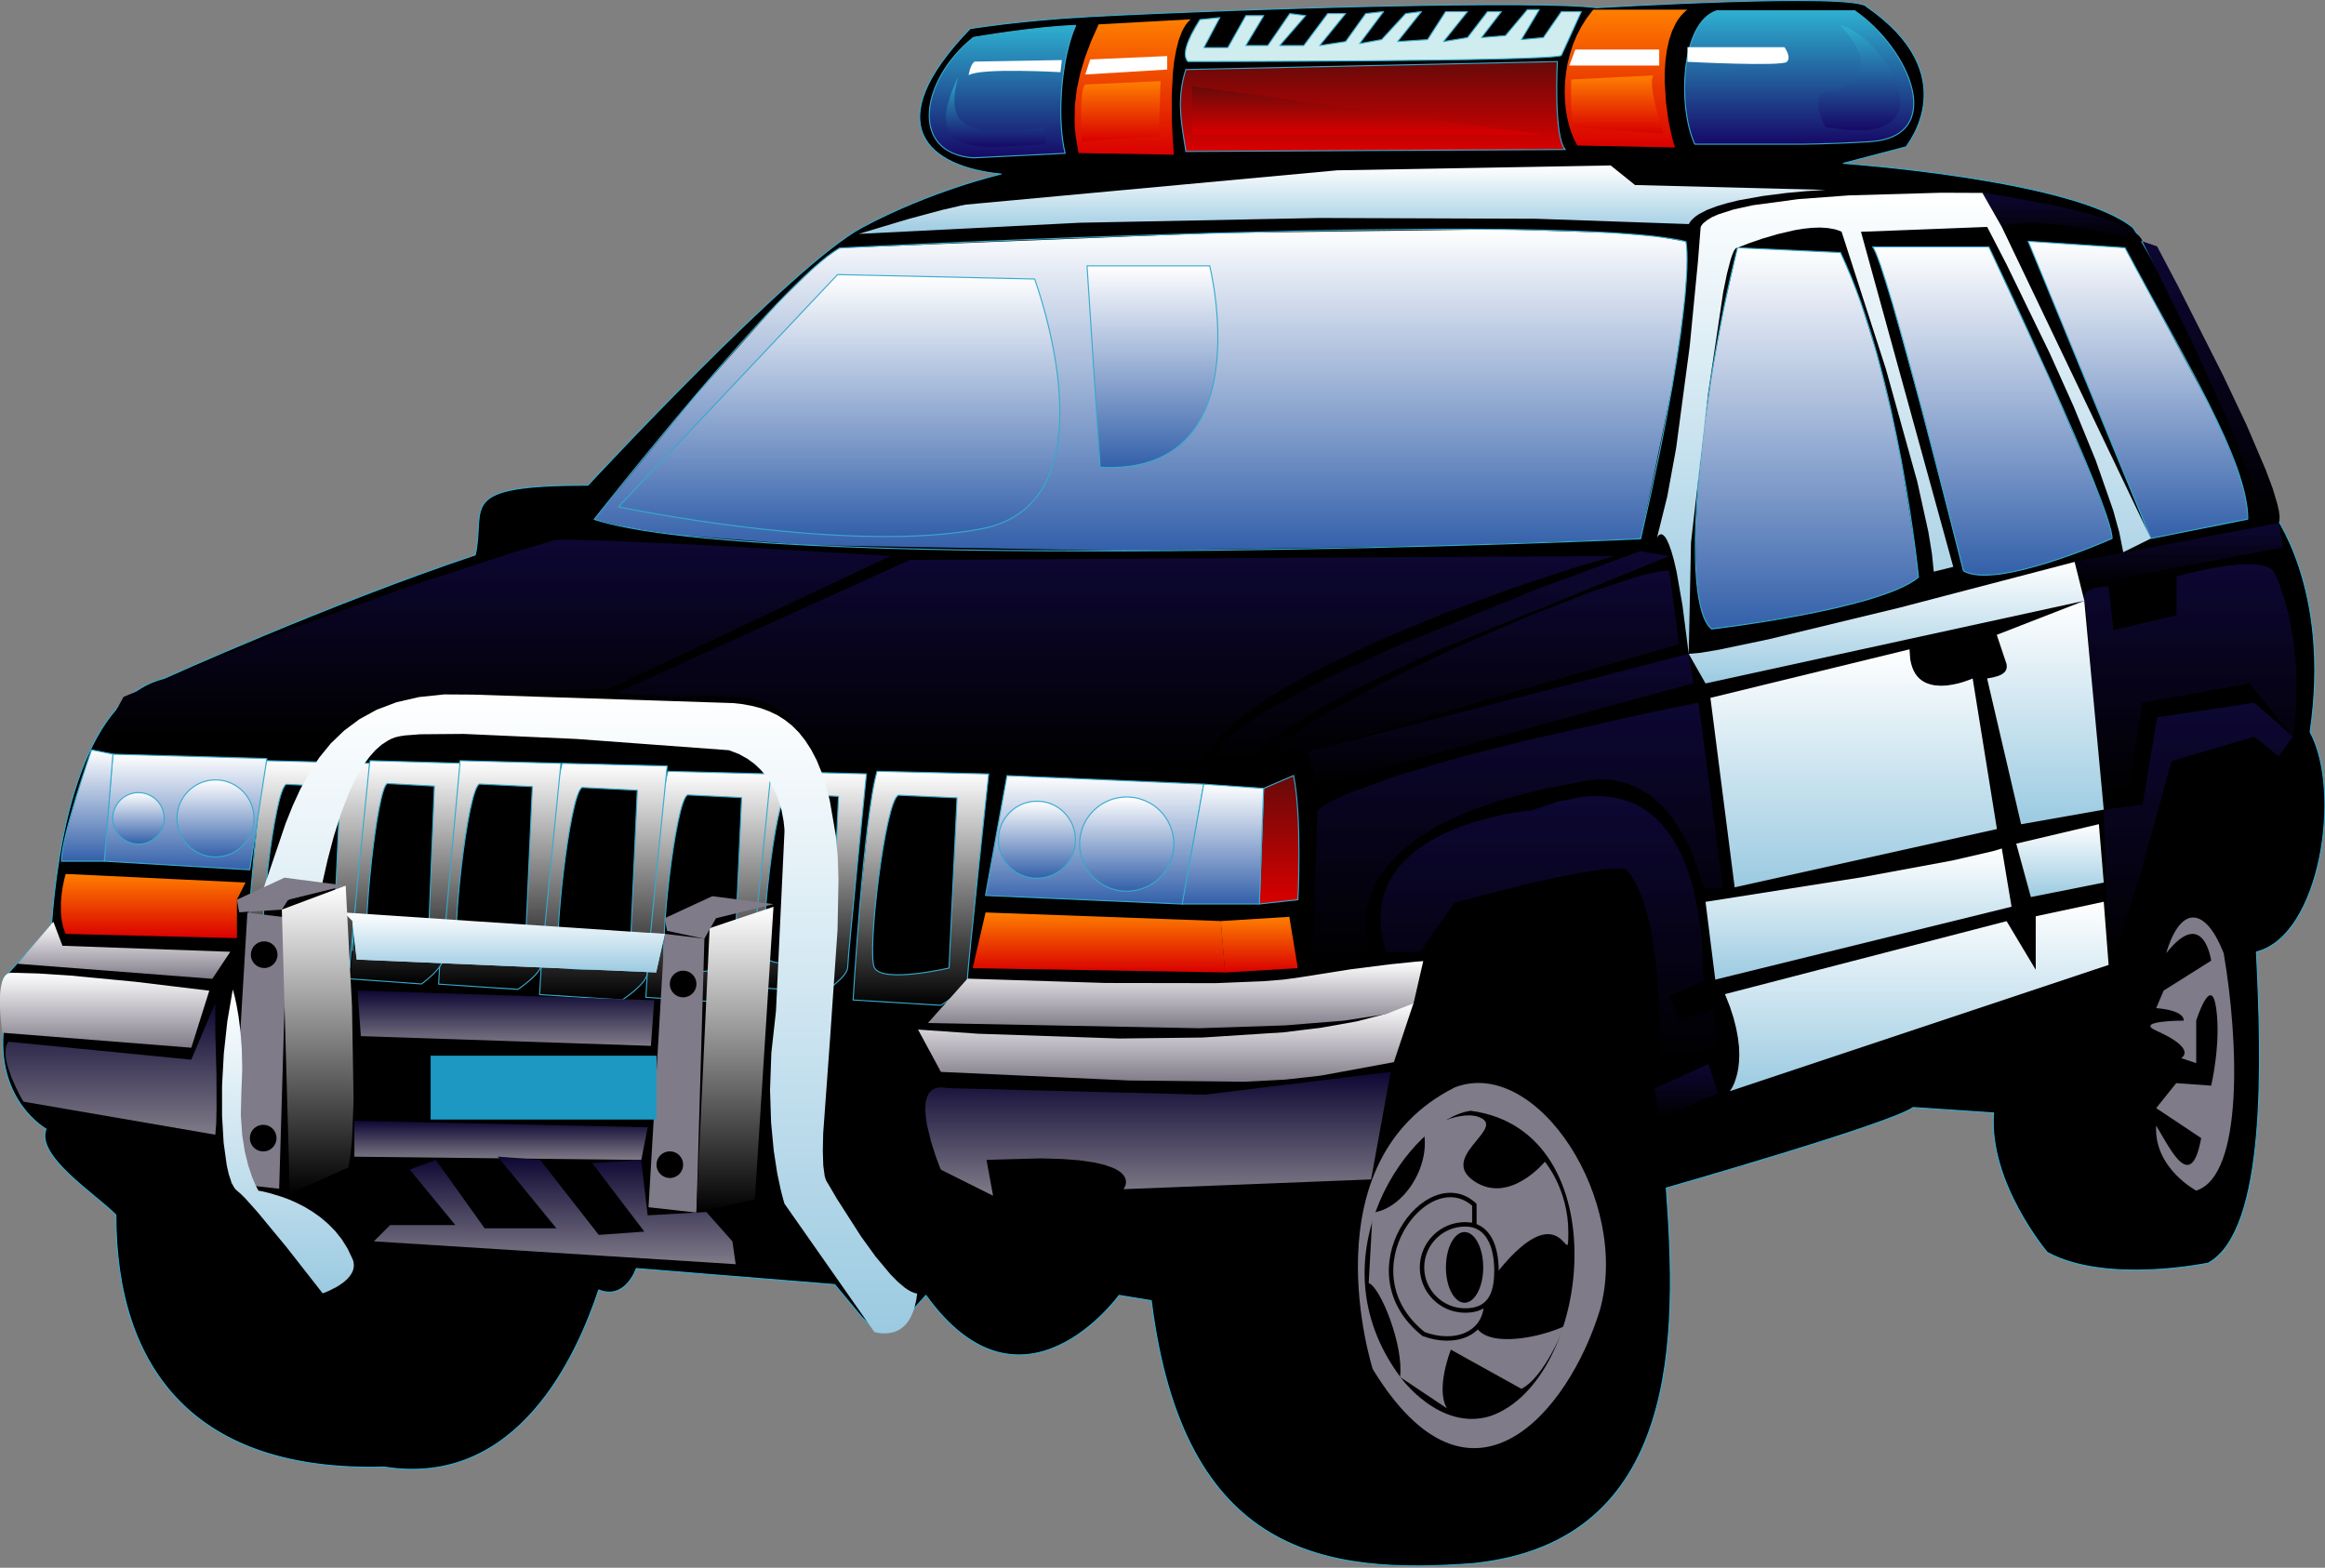 <?xml version="1.0" encoding="UTF-8"?>
<!DOCTYPE svg PUBLIC "-//W3C//DTD SVG 1.1//EN" "http://www.w3.org/Graphics/SVG/1.1/DTD/svg11.dtd">
<svg version="1.2" width="262.5mm" height="177mm" viewBox="0 0 26250 17700" preserveAspectRatio="xMidYMid" fill-rule="evenodd" stroke-width="28.222" stroke-linejoin="round" xmlns="http://www.w3.org/2000/svg" xmlns:ooo="http://xml.openoffice.org/svg/export" xmlns:xlink="http://www.w3.org/1999/xlink" xmlns:presentation="http://sun.com/xmlns/staroffice/presentation" xmlns:smil="http://www.w3.org/2001/SMIL20/" xmlns:anim="urn:oasis:names:tc:opendocument:xmlns:animation:1.0" xml:space="preserve">
 <rect x="0" y="0" width="26250" height="17700" fill="#808080" stroke="none"/>
 <defs class="ClipPathGroup">
  <clipPath id="presentation_clip_path" clipPathUnits="userSpaceOnUse">
   <rect x="0" y="0" width="26250" height="17700"/>
  </clipPath>
  <clipPath id="presentation_clip_path_shrink" clipPathUnits="userSpaceOnUse">
   <rect x="26" y="17" width="26198" height="17665"/>
  </clipPath>
 </defs>
 <defs class="TextShapeIndex">
  <g ooo:slide="id1" ooo:id-list="id3 id4 id5 id6 id7 id8 id9 id10 id11 id12 id13 id14 id15 id16 id17 id18 id19 id20 id21 id22 id23 id24 id25 id26 id27 id28 id29 id30 id31 id32 id33 id34 id35 id36 id37 id38 id39 id40 id41 id42 id43 id44 id45 id46 id47 id48 id49 id50 id51 id52 id53 id54 id55 id56 id57 id58 id59 id60 id61 id62 id63 id64 id65 id66 id67 id68 id69 id70 id71 id72 id73 id74 id75 id76 id77 id78 id79 id80 id81 id82 id83 id84 id85 id86 id87 id88 id89 id90 id91 id92 id93 id94 id95 id96 id97 id98 id99 id100 id101 id102"/>
 </defs>
 <defs class="EmbeddedBulletChars">
  <g id="bullet-char-template(57356)" transform="scale(0,-0)">
   <path d="M 580,1141 L 1163,571 580,0 -4,571 580,1141 Z"/>
  </g>
  <g id="bullet-char-template(57354)" transform="scale(0,-0)">
   <path d="M 8,1128 L 1137,1128 1137,0 8,0 8,1128 Z"/>
  </g>
  <g id="bullet-char-template(10146)" transform="scale(0,-0)">
   <path d="M 174,0 L 602,739 174,1481 1456,739 174,0 Z M 1358,739 L 309,1346 659,739 1358,739 Z"/>
  </g>
  <g id="bullet-char-template(10132)" transform="scale(0,-0)">
   <path d="M 2015,739 L 1276,0 717,0 1260,543 174,543 174,936 1260,936 717,1481 1274,1481 2015,739 Z"/>
  </g>
  <g id="bullet-char-template(10007)" transform="scale(0,-0)">
   <path d="M 0,-2 C -7,14 -16,27 -25,37 L 356,567 C 262,823 215,952 215,954 215,979 228,992 255,992 264,992 276,990 289,987 310,991 331,999 354,1012 L 381,999 492,748 772,1049 836,1024 860,1049 C 881,1039 901,1025 922,1006 886,937 835,863 770,784 769,783 710,716 594,584 L 774,223 C 774,196 753,168 711,139 L 727,119 C 717,90 699,76 672,76 641,76 570,178 457,381 L 164,-76 C 142,-110 111,-127 72,-127 30,-127 9,-110 8,-76 1,-67 -2,-52 -2,-32 -2,-23 -1,-13 0,-2 Z"/>
  </g>
  <g id="bullet-char-template(10004)" transform="scale(0,-0)">
   <path d="M 285,-33 C 182,-33 111,30 74,156 52,228 41,333 41,471 41,549 55,616 82,672 116,743 169,778 240,778 293,778 328,747 346,684 L 369,508 C 377,444 397,411 428,410 L 1163,1116 C 1174,1127 1196,1133 1229,1133 1271,1133 1292,1118 1292,1087 L 1292,965 C 1292,929 1282,901 1262,881 L 442,47 C 390,-6 338,-33 285,-33 Z"/>
  </g>
  <g id="bullet-char-template(9679)" transform="scale(0,-0)">
   <path d="M 813,0 C 632,0 489,54 383,161 276,268 223,411 223,592 223,773 276,916 383,1023 489,1130 632,1184 813,1184 992,1184 1136,1130 1245,1023 1353,916 1407,772 1407,592 1407,412 1353,268 1245,161 1136,54 992,0 813,0 Z"/>
  </g>
  <g id="bullet-char-template(8226)" transform="scale(0,-0)">
   <path d="M 346,457 C 273,457 209,483 155,535 101,586 74,649 74,723 74,796 101,859 155,911 209,963 273,989 346,989 419,989 480,963 531,910 582,859 608,796 608,723 608,648 583,586 532,535 482,483 420,457 346,457 Z"/>
  </g>
  <g id="bullet-char-template(8211)" transform="scale(0,-0)">
   <path d="M -4,459 L 1135,459 1135,606 -4,606 -4,459 Z"/>
  </g>
  <g id="bullet-char-template(61548)" transform="scale(0,-0)">
   <path d="M 173,740 C 173,903 231,1043 346,1159 462,1274 601,1332 765,1332 928,1332 1067,1274 1183,1159 1299,1043 1357,903 1357,740 1357,577 1299,437 1183,322 1067,206 928,148 765,148 601,148 462,206 346,322 231,437 173,577 173,740 Z"/>
  </g>
 </defs>
 <defs class="TextEmbeddedBitmaps"/>
 <g>
  <g id="id2" class="Master_Slide">
   <g id="bg-id2" class="Background"/>
   <g id="bo-id2" class="BackgroundObjects"/>
  </g>
 </g>
 <g class="SlideGroup">
  <g>
   <g id="container-id1">
    <g id="id1" class="Slide" clip-path="url(#presentation_clip_path)">
     <g class="Page">
      <g class="com.sun.star.drawing.ClosedBezierShape">
       <g id="id3">
        <rect class="BoundingBox" stroke="none" fill="none" x="25" y="-1" width="26231" height="17689"/>
        <path fill="rgb(0,0,0)" stroke="none" d="M 4336,16563 C 2216,16624 1308,15473 1308,13716 1065,13474 399,13050 520,12747 520,12747 -25,12444 36,11656 L 36,11051 581,10445 C 641,9597 884,7901 1853,7659 1853,7659 3730,6811 5366,6265 5487,5720 5124,5478 6638,5478 6638,5478 8940,2994 9727,2570 10515,2146 11302,1965 11302,1965 10478,1885 9901,1410 10953,323 10953,323 11519,229 12311,187 14178,90 17388,2 18026,87 18026,87 20953,-88 21075,75 22191,846 21533,1630 21521,1658 L 20812,1844 C 20812,1844 23417,2025 24083,2570 24083,2570 24689,3479 25658,5781 25658,5781 26324,6629 26082,8264 26445,8931 26203,10566 25476,10748 25537,11959 25597,13898 24931,14261 24931,14261 23780,14503 23114,14140 23114,14140 22447,13352 22508,12565 L 21599,12504 C 21357,12686 18813,13413 18813,13413 18934,15049 18995,17411 16632,17653 14997,17774 13362,17593 12998,14685 L 12635,14625 C 12635,14625 11544,16139 10454,14625 9969,15170 9969,15109 9727,14867 L 9424,14503 7184,14322 C 7184,14322 7063,14685 6760,14564 6518,15291 5851,16806 4337,16563 L 4336,16563 Z"/>
        <path fill="none" stroke="rgb(53,170,205)" stroke-width="12" stroke-linejoin="miter" d="M 4336,16563 C 2216,16624 1308,15473 1308,13716 1065,13474 399,13050 520,12747 520,12747 -25,12444 36,11656 L 36,11051 581,10445 C 641,9597 884,7901 1853,7659 1853,7659 3730,6811 5366,6265 5487,5720 5124,5478 6638,5478 6638,5478 8940,2994 9727,2570 10515,2146 11302,1965 11302,1965 10478,1885 9901,1410 10953,323 10953,323 11519,229 12311,187 14178,90 17388,2 18026,87 18026,87 20953,-88 21075,75 22191,846 21533,1630 21521,1658 L 20812,1844 C 20812,1844 23417,2025 24083,2570 24083,2570 24689,3479 25658,5781 25658,5781 26324,6629 26082,8264 26445,8931 26203,10566 25476,10748 25537,11959 25597,13898 24931,14261 24931,14261 23780,14503 23114,14140 23114,14140 22447,13352 22508,12565 L 21599,12504 C 21357,12686 18813,13413 18813,13413 18934,15049 18995,17411 16632,17653 14997,17774 13362,17593 12998,14685 L 12635,14625 C 12635,14625 11544,16139 10454,14625 9969,15170 9969,15109 9727,14867 L 9424,14503 7184,14322 C 7184,14322 7063,14685 6760,14564 6518,15291 5851,16806 4337,16563 L 4336,16563 Z"/>
       </g>
      </g>
      <g class="com.sun.star.drawing.ClosedBezierShape">
       <g id="id4">
        <rect class="BoundingBox" stroke="none" fill="none" x="9626" y="8701" width="1545" height="2657"/>
        <g>
         <defs>
          <linearGradient id="gradient1" x1="10397" y1="8708" x2="10397" y2="11350" gradientUnits="userSpaceOnUse">
           <stop offset="0" style="stop-color:rgb(255,255,255)"/>
           <stop offset="1" style="stop-color:rgb(0,0,0)"/>
          </linearGradient>
         </defs>
         <path style="fill:url(#gradient1)" d="M 9902,8708 L 11163,8738 11043,9849 10961,10638 10933,10916 10923,11050 10922,11061 10920,11073 10916,11085 10910,11097 10895,11122 10876,11148 10853,11173 10828,11198 10773,11245 10718,11287 10670,11320 10623,11350 9632,11290 9637,11200 9653,10958 9711,10190 9797,9326 9847,8965 9874,8821 9902,8708 Z"/>
        </g>
        <path fill="none" stroke="rgb(53,170,205)" stroke-width="12" stroke-linejoin="miter" d="M 9902,8708 L 11163,8738 C 11163,8738 10923,10929 10923,11050 10923,11170 10623,11350 10623,11350 L 9632,11290 C 9632,11289 9752,9218 9902,8708 Z"/>
       </g>
      </g>
      <g class="com.sun.star.drawing.ClosedBezierShape">
       <g id="id5">
        <rect class="BoundingBox" stroke="none" fill="none" x="9846" y="8971" width="967" height="2042"/>
        <path fill="rgb(0,0,0)" stroke="none" d="M 10144,8978 L 10805,9008 10715,10929 C 10715,10929 9977,11102 9874,10929 9783,10779 9993,9038 10144,8978 Z"/>
        <path fill="none" stroke="rgb(53,170,205)" stroke-width="12" stroke-linejoin="miter" d="M 10144,8978 L 10805,9008 10715,10929 C 10715,10929 9977,11102 9874,10929 9783,10779 9993,9038 10144,8978 Z"/>
       </g>
      </g>
      <g class="com.sun.star.drawing.ClosedBezierShape">
       <g id="id6">
        <rect class="BoundingBox" stroke="none" fill="none" x="8425" y="8663" width="1366" height="2545"/>
        <g>
         <defs>
          <linearGradient id="gradient2" x1="9107" y1="8708" x2="9107" y2="11200" gradientUnits="userSpaceOnUse">
           <stop offset="0" style="stop-color:rgb(255,255,255)"/>
           <stop offset="1" style="stop-color:rgb(0,0,0)"/>
          </linearGradient>
         </defs>
         <path style="fill:url(#gradient2)" d="M 8670,8709 L 9783,8737 9677,9785 9604,10529 9580,10791 9571,10917 9570,10928 9568,10939 9564,10950 9560,10962 9547,10985 9530,11009 9510,11033 9487,11056 9439,11101 9390,11140 9347,11172 9306,11200 8432,11143 8502,10106 8577,9291 8622,8951 8646,8815 8670,8708 8670,8709 Z"/>
        </g>
        <path fill="none" stroke="rgb(53,170,205)" stroke-width="12" stroke-linejoin="miter" d="M 8670,8709 L 9783,8737 C 9783,8737 9571,10804 9571,10917 9571,11030 9306,11200 9306,11200 L 8432,11143 C 8432,11143 8538,9189 8670,8708 L 8670,8709 Z"/>
       </g>
      </g>
      <g class="com.sun.star.drawing.ClosedBezierShape">
       <g id="id7">
        <rect class="BoundingBox" stroke="none" fill="none" x="8619" y="8956" width="856" height="1927"/>
        <path fill="rgb(0,0,0)" stroke="none" d="M 8884,8963 L 9467,8991 9387,10803 C 9387,10803 8737,10966 8645,10803 8566,10662 8751,9019 8884,8963 Z"/>
        <path fill="none" stroke="rgb(53,170,205)" stroke-width="12" stroke-linejoin="miter" d="M 8884,8963 L 9467,8991 9387,10803 C 9387,10803 8737,10966 8645,10803 8566,10662 8751,9019 8884,8963 Z"/>
       </g>
      </g>
      <g class="com.sun.star.drawing.ClosedBezierShape">
       <g id="id8">
        <rect class="BoundingBox" stroke="none" fill="none" x="7285" y="8701" width="1426" height="2626"/>
        <g>
         <defs>
          <linearGradient id="gradient3" x1="7997" y1="8708" x2="7997" y2="11319" gradientUnits="userSpaceOnUse">
           <stop offset="0" style="stop-color:rgb(255,255,255)"/>
           <stop offset="1" style="stop-color:rgb(0,0,0)"/>
          </linearGradient>
         </defs>
         <path style="fill:url(#gradient3)" d="M 7541,8708 L 8703,8738 8593,9836 8517,10616 8491,10891 8482,11023 8481,11034 8479,11046 8475,11058 8470,11070 8456,11094 8439,11119 8418,11144 8394,11169 8344,11215 8293,11256 8248,11289 8205,11319 7292,11260 7365,10173 7444,9320 7491,8963 7515,8820 7541,8708 Z"/>
        </g>
        <path fill="none" stroke="rgb(53,170,205)" stroke-width="12" stroke-linejoin="miter" d="M 7541,8708 L 8703,8738 C 8703,8738 8482,10904 8482,11023 8482,11141 8205,11319 8205,11319 L 7292,11260 C 7292,11260 7403,9213 7541,8708 Z"/>
       </g>
      </g>
      <g class="com.sun.star.drawing.ClosedBezierShape">
       <g id="id9">
        <rect class="BoundingBox" stroke="none" fill="none" x="7488" y="8968" width="893" height="2019"/>
        <path fill="rgb(0,0,0)" stroke="none" d="M 7764,8975 L 8373,9005 8290,10904 C 8290,10904 7611,11075 7515,10904 7431,10756 7625,9035 7764,8975 Z"/>
        <path fill="none" stroke="rgb(53,170,205)" stroke-width="12" stroke-linejoin="miter" d="M 7764,8975 L 8373,9005 8290,10904 C 8290,10904 7611,11075 7515,10904 7431,10756 7625,9035 7764,8975 Z"/>
       </g>
      </g>
      <g class="com.sun.star.drawing.ClosedBezierShape">
       <g id="id10">
        <rect class="BoundingBox" stroke="none" fill="none" x="6085" y="8611" width="1456" height="2686"/>
        <g>
         <defs>
          <linearGradient id="gradient4" x1="6812" y1="8618" x2="6812" y2="11289" gradientUnits="userSpaceOnUse">
           <stop offset="0" style="stop-color:rgb(255,255,255)"/>
           <stop offset="1" style="stop-color:rgb(0,0,0)"/>
          </linearGradient>
         </defs>
         <path style="fill:url(#gradient4)" d="M 6346,8618 L 7533,8648 7420,9771 7342,10569 7317,10851 7307,10986 7306,10998 7304,11009 7300,11021 7295,11034 7281,11059 7263,11084 7242,11110 7218,11135 7166,11183 7114,11225 7069,11259 7025,11289 6092,11229 6166,10118 6246,9245 6294,8879 6320,8733 6346,8619 6346,8618 Z"/>
        </g>
        <path fill="none" stroke="rgb(53,170,205)" stroke-width="12" stroke-linejoin="miter" d="M 6346,8618 L 7533,8648 C 7533,8648 7307,10864 7307,10986 7307,11107 7025,11289 7025,11289 L 6092,11229 C 6092,11229 6204,9135 6346,8619 L 6346,8618 Z"/>
       </g>
      </g>
      <g class="com.sun.star.drawing.ClosedBezierShape">
       <g id="id11">
        <rect class="BoundingBox" stroke="none" fill="none" x="6292" y="8884" width="911" height="2066"/>
        <path fill="rgb(0,0,0)" stroke="none" d="M 6573,8891 L 7195,8922 7110,10865 C 7110,10865 6416,11039 6318,10865 6234,10713 6432,8952 6573,8891 Z"/>
        <path fill="none" stroke="rgb(53,170,205)" stroke-width="12" stroke-linejoin="miter" d="M 6573,8891 L 7195,8922 7110,10865 C 7110,10865 6416,11039 6318,10865 6234,10713 6432,8952 6573,8891 Z"/>
       </g>
      </g>
      <g class="com.sun.star.drawing.ClosedBezierShape">
       <g id="id12">
        <rect class="BoundingBox" stroke="none" fill="none" x="4945" y="8582" width="1396" height="2596"/>
        <g>
         <defs>
          <linearGradient id="gradient5" x1="5642" y1="8588" x2="5642" y2="11170" gradientUnits="userSpaceOnUse">
           <stop offset="0" style="stop-color:rgb(255,255,255)"/>
           <stop offset="1" style="stop-color:rgb(0,0,0)"/>
          </linearGradient>
         </defs>
         <path style="fill:url(#gradient5)" d="M 5196,8588 L 6333,8618 6225,9703 6151,10474 6126,10745 6117,10876 6116,10887 6114,10899 6110,10911 6105,10923 6092,10947 6075,10972 6054,10996 6031,11021 5982,11067 5932,11108 5888,11141 5846,11170 4952,11111 5023,10037 5100,9193 5146,8840 5170,8699 5195,8588 5196,8588 Z"/>
        </g>
        <path fill="none" stroke="rgb(53,170,205)" stroke-width="12" stroke-linejoin="miter" d="M 5196,8588 L 6333,8618 C 6333,8618 6117,10759 6117,10876 6117,10994 5846,11170 5846,11170 L 4952,11111 C 4952,11111 5060,9087 5195,8588 L 5196,8588 Z"/>
       </g>
      </g>
      <g class="com.sun.star.drawing.ClosedBezierShape">
       <g id="id13">
        <rect class="BoundingBox" stroke="none" fill="none" x="5144" y="8845" width="874" height="1997"/>
        <path fill="rgb(0,0,0)" stroke="none" d="M 5413,8852 L 6010,8881 5928,10759 C 5928,10759 5263,10928 5170,10759 5088,10612 5278,8910 5413,8852 Z"/>
        <path fill="none" stroke="rgb(53,170,205)" stroke-width="12" stroke-linejoin="miter" d="M 5413,8852 L 6010,8881 5928,10759 C 5928,10759 5263,10928 5170,10759 5088,10612 5278,8910 5413,8852 Z"/>
       </g>
      </g>
      <g class="com.sun.star.drawing.ClosedBezierShape">
       <g id="id14">
        <rect class="BoundingBox" stroke="none" fill="none" x="3956" y="8581" width="1245" height="2536"/>
        <g>
         <defs>
          <linearGradient id="gradient6" x1="4577" y1="8588" x2="4577" y2="11109" gradientUnits="userSpaceOnUse">
           <stop offset="0" style="stop-color:rgb(255,255,255)"/>
           <stop offset="1" style="stop-color:rgb(0,0,0)"/>
          </linearGradient>
         </defs>
         <path style="fill:url(#gradient6)" d="M 4179,8588 L 5193,8617 5097,9677 5030,10430 5008,10695 5000,10823 4999,10834 4997,10845 4994,10856 4990,10868 4978,10892 4962,10916 4944,10940 4924,10964 4880,11009 4835,11049 4797,11080 4759,11109 3962,11052 3962,11052 3962,11052 3962,11052 3962,11051 3962,11046 3963,11030 3966,10966 3979,10736 4025,10003 4094,9179 4135,8834 4157,8697 4179,8589 4179,8588 Z"/>
        </g>
        <path fill="none" stroke="rgb(53,170,205)" stroke-width="12" stroke-linejoin="miter" d="M 4179,8588 L 5193,8617 C 5193,8617 5000,10708 5000,10823 5000,10937 4759,11109 4759,11109 L 3962,11052 C 3962,11053 4058,9075 4179,8589 L 4179,8588 Z"/>
       </g>
      </g>
      <g class="com.sun.star.drawing.ClosedBezierShape">
       <g id="id15">
        <rect class="BoundingBox" stroke="none" fill="none" x="4131" y="8839" width="781" height="1950"/>
        <path fill="rgb(0,0,0)" stroke="none" d="M 4373,8846 L 4904,8875 4832,10709 C 4832,10709 4239,10873 4155,10709 4083,10565 4252,8903 4373,8846 Z"/>
        <path fill="none" stroke="rgb(53,170,205)" stroke-width="12" stroke-linejoin="miter" d="M 4373,8846 L 4904,8875 4832,10709 C 4832,10709 4239,10873 4155,10709 4083,10565 4252,8903 4373,8846 Z"/>
       </g>
      </g>
      <g class="com.sun.star.drawing.ClosedBezierShape">
       <g id="id16">
        <rect class="BoundingBox" stroke="none" fill="none" x="2754" y="8581" width="1426" height="2626"/>
        <g>
         <defs>
          <linearGradient id="gradient7" x1="3466" y1="8588" x2="3466" y2="11199" gradientUnits="userSpaceOnUse">
           <stop offset="0" style="stop-color:rgb(255,255,255)"/>
           <stop offset="1" style="stop-color:rgb(0,0,0)"/>
          </linearGradient>
         </defs>
         <path style="fill:url(#gradient7)" d="M 3010,8588 L 4172,8618 4062,9716 3986,10496 3960,10771 3951,10903 3950,10914 3948,10926 3944,10938 3939,10950 3925,10974 3908,10999 3887,11024 3863,11049 3813,11095 3762,11136 3717,11169 3674,11199 2761,11140 2834,10053 2913,9199 2960,8842 2984,8700 3010,8588 Z"/>
        </g>
        <path fill="none" stroke="rgb(53,170,205)" stroke-width="12" stroke-linejoin="miter" d="M 3010,8588 L 4172,8618 C 4172,8618 3951,10784 3951,10903 3951,11021 3674,11199 3674,11199 L 2761,11140 C 2761,11140 2872,9092 3010,8588 Z"/>
       </g>
      </g>
      <g class="com.sun.star.drawing.ClosedBezierShape">
       <g id="id17">
        <rect class="BoundingBox" stroke="none" fill="none" x="2957" y="8848" width="893" height="2019"/>
        <path fill="rgb(0,0,0)" stroke="none" d="M 3233,8855 L 3842,8885 3759,10784 C 3759,10784 3079,10955 2984,10784 2901,10636 3095,8915 3233,8855 Z"/>
        <path fill="none" stroke="rgb(53,170,205)" stroke-width="12" stroke-linejoin="miter" d="M 3233,8855 L 3842,8885 3759,10784 C 3759,10784 3079,10955 2984,10784 2901,10636 3095,8915 3233,8855 Z"/>
       </g>
      </g>
      <g class="com.sun.star.drawing.PolyPolygonShape">
       <g id="id18">
        <rect class="BoundingBox" stroke="none" fill="none" x="7322" y="10543" width="632" height="3148"/>
        <path fill="rgb(128,123,136)" stroke="none" d="M 7504,10543 L 7953,10598 7863,13690 7322,13630 7504,10543 Z"/>
       </g>
      </g>
      <g class="com.sun.star.drawing.PolyPolygonShape">
       <g id="id19">
        <rect class="BoundingBox" stroke="none" fill="none" x="2611" y="10304" width="633" height="3118"/>
        <path fill="rgb(128,123,136)" stroke="none" d="M 2793,10304 L 3242,10359 3152,13421 2611,13361 2793,10304 Z"/>
       </g>
      </g>
      <g class="com.sun.star.drawing.ClosedBezierShape">
       <g id="id20">
        <rect class="BoundingBox" stroke="none" fill="none" x="15330" y="12227" width="2803" height="4124"/>
        <path fill="rgb(128,123,136)" stroke="none" d="M 16427,12276 C 17355,11922 18416,13558 18062,14795 17709,15944 16604,17270 15499,15458 15499,15458 14747,13116 16427,12276 Z"/>
       </g>
      </g>
      <g class="com.sun.star.drawing.ClosedBezierShape">
       <g id="id21">
        <rect class="BoundingBox" stroke="none" fill="none" x="15407" y="12541" width="2371" height="3480"/>
        <path fill="rgb(0,0,0)" stroke="none" d="M 16826,15988 C 17975,15591 18285,12762 16605,12541 15942,12629 14793,14176 15810,15546 15809,15546 16251,16165 16826,15988 Z"/>
       </g>
      </g>
      <g class="com.sun.star.drawing.ClosedBezierShape">
       <g id="id22">
        <rect class="BoundingBox" stroke="none" fill="none" x="6698" y="2581" width="12357" height="3646"/>
        <g>
         <defs>
          <linearGradient id="gradient8" x1="12878" y1="2589" x2="12878" y2="6219" gradientUnits="userSpaceOnUse">
           <stop offset="0" style="stop-color:rgb(255,255,255)"/>
           <stop offset="1" style="stop-color:rgb(51,96,170)"/>
          </linearGradient>
         </defs>
         <path style="fill:url(#gradient8)" d="M 6709,5864 L 7849,4468 8770,3432 9173,3036 9341,2894 9480,2800 13728,2631 16946,2589 18219,2629 18694,2669 19034,2727 19035,2733 19039,2754 19043,2792 19047,2851 19046,3038 19025,3338 18973,3770 18880,4358 18523,6083 16288,6161 12726,6219 9109,6154 7677,6043 7125,5963 6709,5864 Z"/>
        </g>
        <path fill="none" stroke="rgb(53,170,205)" stroke-width="12" stroke-linejoin="miter" d="M 6709,5864 C 6709,5864 8824,3165 9480,2800 9480,2800 17624,2375 19034,2727 19034,2727 19180,3238 18523,6083 16992,6156 8532,6447 6709,5864 Z"/>
       </g>
      </g>
      <g class="com.sun.star.drawing.ClosedBezierShape">
       <g id="id23">
        <rect class="BoundingBox" stroke="none" fill="none" x="19135" y="2790" width="2532" height="4319"/>
        <g>
         <defs>
          <linearGradient id="gradient9" x1="20401" y1="2797" x2="20401" y2="7101" gradientUnits="userSpaceOnUse">
           <stop offset="0" style="stop-color:rgb(255,255,255)"/>
           <stop offset="1" style="stop-color:rgb(51,96,170)"/>
          </linearGradient>
         </defs>
         <path style="fill:url(#gradient9)" d="M 20780,2851 L 19617,2797 19464,3473 19335,4167 19236,4851 19170,5496 19142,6073 19155,6552 19179,6745 19215,6904 19238,6969 19263,7024 19292,7068 19325,7101 19628,7061 20328,6946 20729,6862 21110,6762 21282,6706 21434,6647 21561,6584 21615,6551 21660,6517 21657,6491 21649,6416 21615,6139 21466,5203 21347,4620 21194,4008 21006,3406 20898,3121 20780,2851 Z"/>
        </g>
        <path fill="none" stroke="rgb(53,170,205)" stroke-width="12" stroke-linejoin="miter" d="M 20780,2851 L 19617,2797 C 19179,4548 18961,6809 19325,7101 19325,7101 21222,6882 21660,6517 21660,6516 21436,4237 20780,2851 Z"/>
       </g>
      </g>
      <g class="com.sun.star.drawing.ClosedBezierShape">
       <g id="id24">
        <rect class="BoundingBox" stroke="none" fill="none" x="21127" y="2782" width="2726" height="3719"/>
        <g>
         <defs>
          <linearGradient id="gradient10" x1="22494" y1="2788" x2="22494" y2="6492" gradientUnits="userSpaceOnUse">
           <stop offset="0" style="stop-color:rgb(255,255,255)"/>
           <stop offset="1" style="stop-color:rgb(51,96,170)"/>
          </linearGradient>
         </defs>
         <path style="fill:url(#gradient10)" d="M 21142,2788 L 22455,2788 23151,4297 23629,5412 23786,5834 23830,5983 23842,6038 23846,6080 23635,6168 23411,6253 23144,6344 22859,6425 22719,6457 22584,6480 22458,6492 22345,6492 22294,6486 22247,6477 22205,6463 22168,6445 21712,4675 21366,3425 21229,2990 21178,2855 21158,2812 21150,2798 21142,2788 Z"/>
        </g>
        <path fill="none" stroke="rgb(53,170,205)" stroke-width="12" stroke-linejoin="miter" d="M 21142,2788 L 22455,2788 C 22455,2788 23846,5715 23846,6080 23846,6080 22533,6663 22168,6445 22168,6445 21293,2944 21142,2788 Z"/>
       </g>
      </g>
      <g class="com.sun.star.drawing.ClosedBezierShape">
       <g id="id25">
        <rect class="BoundingBox" stroke="none" fill="none" x="22888" y="2717" width="2497" height="3370"/>
        <g>
         <defs>
          <linearGradient id="gradient11" x1="24138" y1="2724" x2="24138" y2="6079" gradientUnits="userSpaceOnUse">
           <stop offset="0" style="stop-color:rgb(255,255,255)"/>
           <stop offset="1" style="stop-color:rgb(51,96,170)"/>
          </linearGradient>
         </defs>
         <path style="fill:url(#gradient11)" d="M 22898,2724 L 23992,2797 24931,4548 25113,4930 25254,5279 25306,5441 25345,5592 25370,5732 25378,5861 24284,6079 22898,2724 Z"/>
        </g>
        <path fill="none" stroke="rgb(53,170,205)" stroke-width="12" stroke-linejoin="miter" d="M 22898,2724 L 23992,2797 C 24649,4037 25378,5204 25378,5861 L 24284,6079 22898,2724 Z"/>
       </g>
      </g>
      <g class="com.sun.star.drawing.ClosedBezierShape">
       <g id="id26">
        <rect class="BoundingBox" stroke="none" fill="none" x="10485" y="280" width="1670" height="1510"/>
        <g>
         <defs>
          <linearGradient id="gradient12" x1="11318" y1="287" x2="11318" y2="1782" gradientUnits="userSpaceOnUse">
           <stop offset="0" style="stop-color:rgb(46,176,208)"/>
           <stop offset="1" style="stop-color:rgb(22,9,103)"/>
          </linearGradient>
         </defs>
         <path style="fill:url(#gradient12)" d="M 12145,287 L 11958,298 11763,315 11389,361 10990,423 10883,516 10789,616 10706,721 10636,829 10579,939 10535,1049 10506,1157 10492,1262 10494,1362 10501,1409 10511,1455 10526,1499 10546,1540 10569,1579 10597,1615 10630,1648 10667,1678 10709,1705 10755,1728 10806,1748 10863,1764 10990,1782 12026,1731 12011,1666 11999,1594 11982,1429 11977,1244 11983,1047 12002,845 12035,647 12082,458 12111,370 12145,287 Z"/>
        </g>
        <path fill="none" stroke="rgb(53,170,205)" stroke-width="12" stroke-linejoin="miter" d="M 12145,287 C 11669,304 10990,423 10990,423 10395,899 10259,1731 10990,1782 L 12026,1731 C 11941,1408 11958,712 12145,287 Z"/>
       </g>
      </g>
      <g class="com.sun.star.drawing.ClosedBezierShape">
       <g id="id27">
        <rect class="BoundingBox" stroke="none" fill="none" x="10936" y="678" width="1054" height="172"/>
        <path fill="rgb(255,255,255)" stroke="none" d="M 11004,695 L 11989,678 11973,815 C 11973,815 11072,763 10936,849 10936,849 10953,729 11004,695 Z"/>
       </g>
      </g>
      <g class="com.sun.star.drawing.ClosedBezierShape">
       <g id="id28">
        <rect class="BoundingBox" stroke="none" fill="none" x="10678" y="864" width="1128" height="795"/>
        <g>
         <defs>
          <linearGradient id="gradient13" x1="11242" y1="864" x2="11242" y2="1658" gradientUnits="userSpaceOnUse">
           <stop offset="0" style="stop-color:rgb(46,176,208)"/>
           <stop offset="1" style="stop-color:rgb(22,9,103)"/>
          </linearGradient>
         </defs>
         <path style="fill:url(#gradient13)" d="M 10818,864 L 10798,948 10784,1027 10776,1101 10776,1169 10785,1232 10793,1261 10803,1289 10817,1315 10833,1339 10853,1362 10875,1383 10901,1402 10931,1419 10964,1434 11001,1447 11086,1468 11189,1481 11309,1485 11448,1480 11787,1442 11804,1629 11325,1655 11208,1658 11098,1654 10995,1643 10903,1623 10862,1608 10824,1590 10790,1569 10759,1544 10734,1515 10713,1482 10696,1444 10685,1402 10680,1355 10680,1302 10686,1244 10699,1181 10744,1035 10818,864 Z"/>
        </g>
       </g>
      </g>
      <g class="com.sun.star.drawing.ClosedBezierShape">
       <g id="id29">
        <rect class="BoundingBox" stroke="none" fill="none" x="19013" y="116" width="2602" height="1520"/>
        <g>
         <defs>
          <linearGradient id="gradient14" x1="20313" y1="122" x2="20313" y2="1628" gradientUnits="userSpaceOnUse">
           <stop offset="0" style="stop-color:rgb(46,176,208)"/>
           <stop offset="1" style="stop-color:rgb(22,9,103)"/>
          </linearGradient>
         </defs>
         <path style="fill:url(#gradient14)" d="M 19381,122 L 20941,122 21056,210 21165,309 21265,417 21355,531 21434,649 21500,769 21552,889 21587,1006 21605,1119 21607,1173 21604,1225 21596,1275 21582,1323 21562,1368 21537,1409 21506,1447 21469,1482 21425,1513 21375,1540 21318,1562 21254,1580 21183,1593 21105,1600 20312,1628 19135,1628 19102,1545 19074,1451 19051,1348 19035,1239 19024,1124 19020,1007 19023,889 19032,772 19048,659 19072,550 19103,449 19142,357 19189,277 19216,241 19245,209 19275,181 19308,157 19344,137 19381,122 Z"/>
        </g>
        <path fill="none" stroke="rgb(53,170,205)" stroke-width="12" stroke-linejoin="miter" d="M 19381,122 L 20941,122 C 21570,560 21981,1549 21105,1600 20640,1628 20312,1628 20312,1628 L 19135,1628 C 18943,1217 18970,259 19381,122 Z"/>
       </g>
      </g>
      <g class="com.sun.star.drawing.ClosedBezierShape">
       <g id="id30">
        <rect class="BoundingBox" stroke="none" fill="none" x="20527" y="286" width="930" height="1188"/>
        <g>
         <defs>
          <linearGradient id="gradient15" x1="20991" y1="286" x2="20991" y2="1469" gradientUnits="userSpaceOnUse">
           <stop offset="0" style="stop-color:rgb(46,176,208)"/>
           <stop offset="1" style="stop-color:rgb(22,9,103)"/>
          </linearGradient>
         </defs>
         <path style="fill:url(#gradient15)" d="M 20776,286 L 20820,297 20867,315 20915,340 20964,370 21062,446 21158,539 21247,644 21325,758 21388,876 21433,995 21446,1052 21454,1109 21455,1163 21448,1214 21433,1263 21411,1307 21379,1348 21338,1383 21287,1414 21226,1439 21154,1457 21070,1469 20867,1469 20612,1436 20601,1416 20576,1364 20561,1330 20548,1292 20537,1251 20529,1210 20527,1170 20528,1150 20531,1131 20536,1113 20544,1096 20553,1081 20565,1066 20580,1054 20598,1043 20619,1034 20643,1027 20670,1023 20702,1021 20776,1025 20847,964 20914,902 20943,869 20968,835 20987,798 20995,778 21001,758 21005,737 21008,716 21008,693 21006,669 21002,644 20996,618 20975,563 20944,503 20901,437 20845,365 20776,286 Z"/>
        </g>
       </g>
      </g>
      <g class="com.sun.star.drawing.ClosedBezierShape">
       <g id="id31">
        <rect class="BoundingBox" stroke="none" fill="none" x="19052" y="533" width="1143" height="191"/>
        <path fill="rgb(255,255,255)" stroke="none" d="M 19052,533 L 20147,533 C 20147,533 20229,643 20175,698 20120,753 19052,698 19052,698 L 19052,533 Z"/>
       </g>
      </g>
      <g class="com.sun.star.drawing.ClosedBezierShape">
       <g id="id32">
        <rect class="BoundingBox" stroke="none" fill="none" x="12131" y="218" width="1314" height="1530"/>
        <g>
         <defs>
          <linearGradient id="gradient16" x1="12787" y1="218" x2="12787" y2="1747" gradientUnits="userSpaceOnUse">
           <stop offset="0" style="stop-color:rgb(255,127,0)"/>
           <stop offset="1" style="stop-color:rgb(217,0,0)"/>
          </linearGradient>
         </defs>
         <path style="fill:url(#gradient16)" d="M 12404,275 L 12320,463 12250,648 12196,829 12157,1008 12136,1187 12132,1365 12136,1455 12146,1545 12178,1728 13254,1747 13239,1545 13230,1333 13229,1082 13243,818 13257,690 13279,568 13307,457 13343,359 13365,317 13388,279 13415,246 13443,218 12404,275 Z"/>
        </g>
       </g>
      </g>
      <g class="com.sun.star.drawing.PolyPolygonShape">
       <g id="id33">
        <rect class="BoundingBox" stroke="none" fill="none" x="12253" y="633" width="927" height="209"/>
        <path fill="rgb(255,255,255)" stroke="none" d="M 12310,671 L 13178,633 13178,785 12253,841 12309,671 12310,671 Z"/>
       </g>
      </g>
      <g class="com.sun.star.drawing.ClosedBezierShape">
       <g id="id34">
        <rect class="BoundingBox" stroke="none" fill="none" x="12206" y="915" width="898" height="682"/>
        <g>
         <defs>
          <linearGradient id="gradient17" x1="12654" y1="916" x2="12654" y2="1596" gradientUnits="userSpaceOnUse">
           <stop offset="0" style="stop-color:rgb(255,127,0)"/>
           <stop offset="1" style="stop-color:rgb(217,0,0)"/>
          </linearGradient>
         </defs>
         <path style="fill:url(#gradient17)" d="M 12253,954 L 13103,916 13084,1540 12216,1596 12211,1504 12206,1296 12208,1182 12215,1078 12221,1034 12230,998 12234,983 12240,970 12246,961 12249,957 12253,954 Z"/>
        </g>
       </g>
      </g>
      <g class="com.sun.star.drawing.ClosedBezierShape">
       <g id="id35">
        <rect class="BoundingBox" stroke="none" fill="none" x="17666" y="109" width="1385" height="1557"/>
        <g>
         <defs>
          <linearGradient id="gradient18" x1="18357" y1="109" x2="18357" y2="1665" gradientUnits="userSpaceOnUse">
           <stop offset="0" style="stop-color:rgb(255,127,0)"/>
           <stop offset="1" style="stop-color:rgb(217,0,0)"/>
          </linearGradient>
         </defs>
         <path style="fill:url(#gradient18)" d="M 19049,109 L 17988,109 17917,201 17856,297 17803,398 17760,501 17726,607 17699,713 17681,820 17670,927 17666,1031 17669,1134 17678,1232 17694,1327 17715,1416 17741,1499 17772,1575 17808,1643 18913,1665 18895,1614 18877,1547 18839,1371 18810,1157 18795,921 18796,800 18804,681 18820,565 18844,454 18878,351 18923,257 18950,215 18980,176 19013,141 19049,109 Z"/>
        </g>
       </g>
      </g>
      <g class="com.sun.star.drawing.PolyPolygonShape">
       <g id="id36">
        <rect class="BoundingBox" stroke="none" fill="none" x="17717" y="558" width="1017" height="183"/>
        <path fill="rgb(255,255,255)" stroke="none" d="M 17786,559 L 18733,559 18733,740 17718,740 17786,559 Z"/>
       </g>
      </g>
      <g class="com.sun.star.drawing.ClosedBezierShape">
       <g id="id37">
        <rect class="BoundingBox" stroke="none" fill="none" x="17736" y="852" width="1044" height="656"/>
        <g>
         <defs>
          <linearGradient id="gradient19" x1="18258" y1="852" x2="18258" y2="1507" gradientUnits="userSpaceOnUse">
           <stop offset="0" style="stop-color:rgb(255,127,0)"/>
           <stop offset="1" style="stop-color:rgb(217,0,0)"/>
          </linearGradient>
         </defs>
         <path style="fill:url(#gradient19)" d="M 17741,897 L 17738,972 17738,1143 17742,1238 17750,1326 17756,1364 17764,1396 17769,1410 17774,1422 17780,1431 17786,1439 18779,1507 18752,1421 18697,1222 18672,1109 18655,1002 18651,954 18651,913 18653,894 18656,878 18660,864 18666,852 17741,897 Z"/>
        </g>
       </g>
      </g>
      <g class="com.sun.star.drawing.ClosedBezierShape">
       <g id="id38">
        <rect class="BoundingBox" stroke="none" fill="none" x="13322" y="688" width="4367" height="1030"/>
        <g>
         <defs>
          <linearGradient id="gradient20" x1="15500" y1="695" x2="15500" y2="1710" gradientUnits="userSpaceOnUse">
           <stop offset="0" style="stop-color:rgb(102,10,9)"/>
           <stop offset="1" style="stop-color:rgb(217,0,0)"/>
          </linearGradient>
         </defs>
         <path style="fill:url(#gradient20)" d="M 13389,785 L 17583,695 17578,831 17578,1140 17586,1314 17602,1475 17615,1546 17631,1606 17640,1632 17650,1654 17661,1673 17673,1688 13389,1710 13355,1490 13340,1378 13330,1265 13328,1149 13336,1031 13344,971 13355,910 13370,848 13389,785 Z"/>
        </g>
        <path fill="none" stroke="rgb(53,170,205)" stroke-width="12" stroke-linejoin="miter" d="M 13389,785 L 17583,695 C 17583,695 17538,1552 17673,1688 L 13389,1710 C 13344,1417 13277,1124 13389,785 Z"/>
       </g>
      </g>
      <g class="com.sun.star.drawing.ClosedBezierShape">
       <g id="id39">
        <rect class="BoundingBox" stroke="none" fill="none" x="13376" y="102" width="4489" height="600"/>
        <path fill="rgb(207,236,238)" stroke="none" d="M 13548,221 C 13390,469 13345,627 13412,695 13412,695 17470,695 17628,627 L 17854,131 17628,131 17425,424 17177,447 17380,108 17245,108 16997,402 16727,424 16952,131 16794,131 16569,424 16298,469 16569,131 16321,131 16118,447 15780,469 16050,130 15870,153 15599,447 15351,492 15622,130 15419,153 15193,469 14900,514 15193,153 14990,153 14720,514 14449,514 14742,176 14562,153 14314,514 14066,514 14269,176 14066,176 13863,537 13593,537 13773,198 13547,221 13548,221 Z"/>
        <path fill="none" stroke="rgb(53,170,205)" stroke-width="12" stroke-linejoin="miter" d="M 13548,221 C 13390,469 13345,627 13412,695 13412,695 17470,695 17628,627 L 17854,131 17628,131 17425,424 17177,447 17380,108 17245,108 16997,402 16727,424 16952,131 16794,131 16569,424 16298,469 16569,131 16321,131 16118,447 15780,469 16050,130 15870,153 15599,447 15351,492 15622,130 15419,153 15193,469 14900,514 15193,153 14990,153 14720,514 14449,514 14742,176 14562,153 14314,514 14066,514 14269,176 14066,176 13863,537 13593,537 13773,198 13547,221 13548,221 Z"/>
       </g>
      </g>
      <g class="com.sun.star.drawing.PolyPolygonShape">
       <g id="id40">
        <rect class="BoundingBox" stroke="none" fill="none" x="13459" y="974" width="3959" height="546"/>
        <g>
         <defs>
          <linearGradient id="gradient21" x1="15438" y1="974" x2="15438" y2="1519" gradientUnits="userSpaceOnUse">
           <stop offset="0" style="stop-color:rgb(102,10,9)"/>
           <stop offset="1" style="stop-color:rgb(217,0,0)"/>
          </linearGradient>
         </defs>
         <path style="fill:url(#gradient21)" d="M 13460,974 L 13460,1519 17417,1519 13460,974 Z"/>
        </g>
       </g>
      </g>
      <g class="com.sun.star.drawing.ClosedBezierShape">
       <g id="id41">
        <rect class="BoundingBox" stroke="none" fill="none" x="6971" y="3093" width="5003" height="2972"/>
        <g>
         <defs>
          <linearGradient id="gradient22" x1="9474" y1="3100" x2="9474" y2="6056" gradientUnits="userSpaceOnUse">
           <stop offset="0" style="stop-color:rgb(255,255,255)"/>
           <stop offset="1" style="stop-color:rgb(51,96,170)"/>
          </linearGradient>
         </defs>
         <path style="fill:url(#gradient22)" d="M 9456,3100 L 6983,5722 7409,5802 8461,5957 9115,6021 9800,6056 10471,6044 10789,6015 11088,5969 11225,5935 11347,5888 11457,5831 11554,5763 11638,5685 11712,5599 11775,5504 11827,5403 11871,5296 11905,5184 11949,4947 11966,4699 11959,4448 11935,4201 11898,3964 11804,3549 11718,3259 11681,3150 9456,3100 Z"/>
        </g>
        <path fill="none" stroke="rgb(53,170,205)" stroke-width="12" stroke-linejoin="miter" d="M 9456,3100 L 6983,5722 C 6983,5722 9555,6266 11088,5969 12621,5672 11681,3150 11681,3150 L 9456,3100 Z"/>
       </g>
      </g>
      <g class="com.sun.star.drawing.ClosedBezierShape">
       <g id="id42">
        <rect class="BoundingBox" stroke="none" fill="none" x="12266" y="2995" width="1491" height="2292"/>
        <g>
         <defs>
          <linearGradient id="gradient23" x1="13011" y1="3001" x2="13011" y2="5278" gradientUnits="userSpaceOnUse">
           <stop offset="0" style="stop-color:rgb(255,255,255)"/>
           <stop offset="1" style="stop-color:rgb(51,96,170)"/>
          </linearGradient>
         </defs>
         <path style="fill:url(#gradient23)" d="M 12273,3001 L 13658,3001 13680,3103 13722,3370 13740,3549 13749,3747 13746,3958 13726,4176 13685,4392 13617,4600 13572,4698 13519,4792 13458,4881 13387,4962 13306,5037 13215,5103 13113,5160 13000,5207 12875,5243 12737,5267 12586,5278 12421,5276 12273,3001 Z"/>
        </g>
        <path fill="none" stroke="rgb(53,170,205)" stroke-width="12" stroke-linejoin="miter" d="M 12273,3001 L 13658,3001 C 13658,3001 14252,5375 12421,5276 L 12273,3001 Z"/>
       </g>
      </g>
      <g class="com.sun.star.drawing.ClosedBezierShape">
       <g id="id43">
        <rect class="BoundingBox" stroke="none" fill="none" x="6960" y="6277" width="11268" height="2388"/>
        <g>
         <defs>
          <linearGradient id="gradient24" x1="12594" y1="6277" x2="12594" y2="8664" gradientUnits="userSpaceOnUse">
           <stop offset="0" style="stop-color:rgb(13,7,51)"/>
           <stop offset="1" style="stop-color:rgb(0,0,0)"/>
          </linearGradient>
         </defs>
         <path style="fill:url(#gradient24)" d="M 18227,6277 L 17707,6430 17048,6650 16310,6923 15554,7238 14839,7582 14516,7761 14226,7943 13976,8125 13774,8307 13694,8398 13628,8487 13577,8576 13544,8664 9347,8619 8990,8197 8921,8123 8854,8059 8785,8006 8712,7962 8631,7927 8539,7900 8433,7880 8309,7867 7998,7859 7580,7868 6961,7824 10275,6321 18227,6277 Z"/>
        </g>
       </g>
      </g>
      <g class="com.sun.star.drawing.ClosedBezierShape">
       <g id="id44">
        <rect class="BoundingBox" stroke="none" fill="none" x="1130" y="6093" width="8926" height="2263"/>
        <g>
         <defs>
          <linearGradient id="gradient25" x1="5592" y1="6093" x2="5592" y2="8354" gradientUnits="userSpaceOnUse">
           <stop offset="0" style="stop-color:rgb(13,7,51)"/>
           <stop offset="1" style="stop-color:rgb(0,0,0)"/>
          </linearGradient>
         </defs>
         <path style="fill:url(#gradient25)" d="M 3648,8354 L 3734,8275 3827,8204 3924,8141 4024,8085 4127,8035 4231,7992 4438,7923 4634,7874 4810,7844 4956,7828 5062,7823 6874,7779 10055,6277 7973,6155 6830,6103 6442,6093 6320,6094 6280,6097 6255,6100 5812,6233 4670,6603 3105,7163 1395,7868 1130,8354 3648,8354 Z"/>
        </g>
       </g>
      </g>
      <g class="com.sun.star.drawing.ClosedBezierShape">
       <g id="id45">
        <rect class="BoundingBox" stroke="none" fill="none" x="13717" y="6223" width="5131" height="2410"/>
        <g>
         <defs>
          <linearGradient id="gradient26" x1="16282" y1="6223" x2="16282" y2="8631" gradientUnits="userSpaceOnUse">
           <stop offset="0" style="stop-color:rgb(13,7,51)"/>
           <stop offset="1" style="stop-color:rgb(0,0,0)"/>
          </linearGradient>
         </defs>
         <path style="fill:url(#gradient26)" d="M 18516,6223 L 17363,6648 15745,7306 14964,7665 14312,8015 14060,8179 13870,8332 13801,8404 13752,8472 13724,8536 13718,8566 13718,8595 13719,8596 13723,8599 13730,8604 13740,8610 13753,8616 13770,8621 13790,8626 13814,8630 13842,8631 13874,8630 13910,8626 13950,8619 13995,8607 14045,8590 14099,8568 14159,8540 14159,8538 14162,8533 14175,8513 14204,8478 14255,8427 14335,8360 14450,8275 14807,8050 15376,7745 16206,7353 18847,6278 18516,6223 Z"/>
        </g>
       </g>
      </g>
      <g class="com.sun.star.drawing.ClosedBezierShape">
       <g id="id46">
        <rect class="BoundingBox" stroke="none" fill="none" x="14379" y="6444" width="4579" height="2099"/>
        <g>
         <defs>
          <linearGradient id="gradient27" x1="16668" y1="6445" x2="16668" y2="8541" gradientUnits="userSpaceOnUse">
           <stop offset="0" style="stop-color:rgb(13,7,51)"/>
           <stop offset="1" style="stop-color:rgb(0,0,0)"/>
          </linearGradient>
         </defs>
         <path style="fill:url(#gradient27)" d="M 14379,8541 L 14765,8486 18957,7273 18847,6445 18791,6445 18716,6455 18515,6501 17947,6688 17229,6968 16447,7307 15686,7670 15030,8020 14769,8179 14566,8322 14490,8386 14433,8444 14395,8496 14384,8520 14379,8541 Z"/>
        </g>
       </g>
      </g>
      <g class="com.sun.star.drawing.PolyPolygonShape">
       <g id="id47">
        <rect class="BoundingBox" stroke="none" fill="none" x="14764" y="7381" width="4358" height="1492"/>
        <g>
         <defs>
          <linearGradient id="gradient28" x1="16942" y1="7382" x2="16942" y2="8872" gradientUnits="userSpaceOnUse">
           <stop offset="0" style="stop-color:rgb(13,7,51)"/>
           <stop offset="1" style="stop-color:rgb(0,0,0)"/>
          </linearGradient>
         </defs>
         <path style="fill:url(#gradient28)" d="M 14764,8486 L 14875,8872 19121,7713 19066,7382 14764,8486 Z"/>
        </g>
       </g>
      </g>
      <g class="com.sun.star.drawing.ClosedBezierShape">
       <g id="id48">
        <rect class="BoundingBox" stroke="none" fill="none" x="14819" y="7933" width="4635" height="2924"/>
        <g>
         <defs>
          <linearGradient id="gradient29" x1="17136" y1="7933" x2="17136" y2="10856" gradientUnits="userSpaceOnUse">
           <stop offset="0" style="stop-color:rgb(13,7,51)"/>
           <stop offset="1" style="stop-color:rgb(0,0,0)"/>
          </linearGradient>
         </defs>
         <path style="fill:url(#gradient29)" d="M 14875,9146 L 14820,10856 15482,10746 15475,10730 15460,10683 15441,10610 15427,10514 15423,10398 15435,10266 15471,10121 15500,10045 15537,9967 15583,9887 15639,9807 15783,9644 15977,9483 16226,9326 16537,9178 16917,9041 17372,8919 17908,8815 18046,8801 18175,8805 18297,8825 18411,8861 18517,8910 18616,8971 18708,9045 18792,9128 18869,9221 18940,9322 19004,9430 19062,9543 19113,9661 19159,9782 19232,10029 19453,10029 19177,7933 19166,7935 19135,7941 19017,7965 18590,8053 17253,8354 16502,8544 15802,8748 15233,8952 15022,9051 14940,9100 14874,9147 14875,9146 Z"/>
        </g>
       </g>
      </g>
      <g class="com.sun.star.drawing.ClosedBezierShape">
       <g id="id49">
        <rect class="BoundingBox" stroke="none" fill="none" x="15586" y="8987" width="3812" height="3029"/>
        <g>
         <defs>
          <linearGradient id="gradient30" x1="17491" y1="8988" x2="17491" y2="12015" gradientUnits="userSpaceOnUse">
           <stop offset="0" style="stop-color:rgb(13,7,51)"/>
           <stop offset="1" style="stop-color:rgb(0,0,0)"/>
          </linearGradient>
         </defs>
         <path style="fill:url(#gradient30)" d="M 16033,10747 L 16419,10195 16666,10127 17239,9981 17569,9907 17885,9846 18156,9809 18265,9804 18350,9809 18355,9813 18369,9827 18390,9852 18418,9890 18451,9943 18487,10012 18525,10100 18564,10209 18602,10339 18638,10493 18699,10879 18735,11382 18736,12015 19397,11795 19342,11409 18956,11519 18846,11243 19232,11077 19217,10666 19196,10453 19163,10240 19117,10031 19057,9831 18981,9643 18887,9470 18774,9318 18709,9251 18639,9190 18564,9136 18483,9090 18395,9051 18301,9022 18201,9001 18094,8989 17981,8988 17860,8997 17596,9048 17302,9147 17213,9157 16981,9195 16662,9275 16486,9334 16309,9408 16137,9500 15977,9610 15835,9739 15774,9812 15720,9891 15673,9975 15636,10066 15608,10162 15591,10265 15586,10375 15593,10491 15613,10615 15647,10746 16033,10746 16033,10747 Z"/>
        </g>
       </g>
      </g>
      <g class="com.sun.star.drawing.PolyPolygonShape">
       <g id="id50">
        <rect class="BoundingBox" stroke="none" fill="none" x="18680" y="12014" width="719" height="609"/>
        <g>
         <defs>
          <linearGradient id="gradient31" x1="19039" y1="12014" x2="19039" y2="12622" gradientUnits="userSpaceOnUse">
           <stop offset="0" style="stop-color:rgb(13,7,51)"/>
           <stop offset="1" style="stop-color:rgb(0,0,0)"/>
          </linearGradient>
         </defs>
         <path style="fill:url(#gradient31)" d="M 18680,12290 L 19288,12014 19398,12345 18736,12622 18680,12290 Z"/>
        </g>
       </g>
      </g>
      <g class="com.sun.star.drawing.ClosedBezierShape">
       <g id="id51">
        <rect class="BoundingBox" stroke="none" fill="none" x="9692" y="1868" width="10920" height="774"/>
        <g>
         <defs>
          <linearGradient id="gradient32" x1="15151" y1="1868" x2="15151" y2="2641" gradientUnits="userSpaceOnUse">
           <stop offset="0" style="stop-color:rgb(255,255,255)"/>
           <stop offset="1" style="stop-color:rgb(155,202,225)"/>
          </linearGradient>
         </defs>
         <path style="fill:url(#gradient32)" d="M 9693,2641 L 10255,2473 10630,2372 10841,2323 10906,2310 15096,1923 18185,1868 18460,2089 20611,2144 20393,2158 20166,2179 19901,2213 19628,2262 19498,2294 19378,2330 19271,2371 19181,2418 19143,2444 19112,2471 19086,2500 19067,2530 17346,2470 14896,2461 12188,2515 9692,2641 9693,2641 Z"/>
        </g>
       </g>
      </g>
      <g class="com.sun.star.drawing.PolyPolygonShape">
       <g id="id52">
        <rect class="BoundingBox" stroke="none" fill="none" x="23422" y="5905" width="2359" height="715"/>
        <g>
         <defs>
          <linearGradient id="gradient33" x1="24601" y1="5905" x2="24601" y2="6619" gradientUnits="userSpaceOnUse">
           <stop offset="0" style="stop-color:rgb(13,7,51)"/>
           <stop offset="1" style="stop-color:rgb(0,0,0)"/>
          </linearGradient>
         </defs>
         <path style="fill:url(#gradient33)" d="M 23422,6344 L 23477,6619 25780,6179 25725,5905 23422,6344 Z"/>
        </g>
       </g>
      </g>
      <g class="com.sun.star.drawing.ClosedBezierShape">
       <g id="id53">
        <rect class="BoundingBox" stroke="none" fill="none" x="23526" y="6368" width="2407" height="2610"/>
        <g>
         <defs>
          <linearGradient id="gradient34" x1="24727" y1="6370" x2="24727" y2="8977" gradientUnits="userSpaceOnUse">
           <stop offset="0" style="stop-color:rgb(13,7,51)"/>
           <stop offset="1" style="stop-color:rgb(0,0,0)"/>
          </linearGradient>
         </defs>
         <path style="fill:url(#gradient34)" d="M 23696,8977 L 23635,7942 23581,7196 23555,6925 23543,6836 23538,6805 23532,6784 23528,6769 23526,6755 23526,6742 23528,6729 23532,6718 23537,6707 23544,6698 23552,6688 23561,6680 23571,6672 23595,6659 23621,6648 23649,6639 23677,6633 23705,6628 23756,6621 23792,6619 23806,6619 23861,7113 24574,6948 24574,6509 24722,6469 24878,6434 25061,6399 25252,6375 25344,6370 25430,6370 25509,6378 25544,6384 25577,6393 25606,6405 25632,6418 25654,6435 25671,6454 25687,6487 25729,6583 25784,6740 25843,6954 25893,7223 25926,7541 25928,7908 25915,8108 25890,8319 25397,7716 24190,7935 24026,8977 23696,8977 Z"/>
        </g>
       </g>
      </g>
      <g class="com.sun.star.drawing.ClosedBezierShape">
       <g id="id54">
        <rect class="BoundingBox" stroke="none" fill="none" x="22381" y="2178" width="1811" height="550"/>
        <g>
         <defs>
          <linearGradient id="gradient35" x1="23286" y1="2178" x2="23286" y2="2727" gradientUnits="userSpaceOnUse">
           <stop offset="0" style="stop-color:rgb(13,7,51)"/>
           <stop offset="1" style="stop-color:rgb(0,0,0)"/>
          </linearGradient>
         </defs>
         <path style="fill:url(#gradient35)" d="M 22600,2562 L 22381,2178 22648,2218 23245,2329 23570,2409 23862,2502 23983,2554 24082,2609 24121,2637 24153,2667 24176,2696 24191,2727 24004,2678 23803,2632 23560,2583 23296,2542 23034,2519 22910,2516 22794,2522 22690,2537 22600,2562 Z"/>
        </g>
       </g>
      </g>
      <g class="com.sun.star.drawing.ClosedBezierShape">
       <g id="id55">
        <rect class="BoundingBox" stroke="none" fill="none" x="24188" y="2726" width="1551" height="3182"/>
        <g>
         <defs>
          <linearGradient id="gradient36" x1="24963" y1="2726" x2="24963" y2="5907" gradientUnits="userSpaceOnUse">
           <stop offset="0" style="stop-color:rgb(13,7,51)"/>
           <stop offset="1" style="stop-color:rgb(0,0,0)"/>
          </linearGradient>
         </defs>
         <path style="fill:url(#gradient36)" d="M 24354,2781 L 24591,3231 25101,4241 25364,4797 25580,5303 25660,5516 25713,5694 25729,5766 25737,5827 25736,5874 25732,5892 25725,5907 25377,5861 25384,5865 25391,5869 25400,5872 25411,5876 25422,5877 25434,5876 25440,5875 25446,5872 25451,5869 25457,5864 25462,5859 25466,5852 25473,5833 25478,5809 25480,5777 25478,5737 25462,5630 25424,5481 25360,5284 25138,4719 24760,3884 24189,2726 24353,2781 24354,2781 Z"/>
        </g>
       </g>
      </g>
      <g class="com.sun.star.drawing.ClosedBezierShape">
       <g id="id56">
        <rect class="BoundingBox" stroke="none" fill="none" x="23751" y="7934" width="2140" height="2962"/>
        <g>
         <defs>
          <linearGradient id="gradient37" x1="24820" y1="7934" x2="24820" y2="10895" gradientUnits="userSpaceOnUse">
           <stop offset="0" style="stop-color:rgb(13,7,51)"/>
           <stop offset="1" style="stop-color:rgb(0,0,0)"/>
          </linearGradient>
         </defs>
         <path style="fill:url(#gradient37)" d="M 23751,9140 L 23806,10895 23808,10892 23814,10882 23840,10828 23887,10716 23957,10525 24176,9831 24519,8592 25452,8318 25726,8537 25890,8318 25452,7934 24355,8098 24190,9086 23751,9141 23751,9140 Z"/>
        </g>
       </g>
      </g>
      <g class="com.sun.star.drawing.ClosedBezierShape">
       <g id="id57">
        <rect class="BoundingBox" stroke="none" fill="none" x="18708" y="2176" width="5578" height="5208"/>
        <g>
         <defs>
          <linearGradient id="gradient38" x1="21496" y1="2176" x2="21496" y2="7382" gradientUnits="userSpaceOnUse">
           <stop offset="0" style="stop-color:rgb(255,255,255)"/>
           <stop offset="1" style="stop-color:rgb(155,202,225)"/>
          </linearGradient>
         </defs>
         <path style="fill:url(#gradient38)" d="M 22382,2178 L 21916,2176 20874,2206 20304,2248 19791,2317 19576,2364 19401,2420 19330,2451 19273,2486 19229,2522 19213,2542 19201,2562 19170,2956 19078,3905 18924,5060 18824,5605 18708,6071 18710,6067 18716,6058 18720,6052 18725,6046 18731,6041 18737,6037 18745,6034 18753,6032 18757,6032 18762,6033 18771,6037 18781,6044 18792,6054 18804,6069 18816,6088 18841,6142 18869,6219 18899,6324 18930,6459 18996,6837 19066,7382 19092,6125 19284,4447 19455,3301 19498,3090 19540,2929 19560,2871 19579,2828 19589,2814 19598,2803 19607,2798 19612,2797 19616,2797 19750,2745 19895,2695 20072,2643 20265,2598 20363,2582 20460,2572 20553,2569 20640,2575 20721,2590 20758,2602 20792,2616 21292,4165 21647,5439 21772,6006 21812,6249 21833,6454 22053,6400 21011,2617 22436,2562 22653,2982 23142,3988 23413,4591 23662,5199 23859,5763 23928,6013 23972,6235 24284,6080 22601,2562 22382,2178 Z"/>
        </g>
       </g>
      </g>
      <g class="com.sun.star.drawing.ClosedBezierShape">
       <g id="id58">
        <rect class="BoundingBox" stroke="none" fill="none" x="19066" y="6344" width="4468" height="1373"/>
        <g>
         <defs>
          <linearGradient id="gradient39" x1="21299" y1="6344" x2="21299" y2="7716" gradientUnits="userSpaceOnUse">
           <stop offset="0" style="stop-color:rgb(255,255,255)"/>
           <stop offset="1" style="stop-color:rgb(155,202,225)"/>
          </linearGradient>
         </defs>
         <path style="fill:url(#gradient39)" d="M 19066,7382 L 19256,7716 23533,6783 23423,6344 21441,6862 19967,7218 19403,7336 19201,7370 19066,7382 Z"/>
        </g>
       </g>
      </g>
      <g class="com.sun.star.drawing.ClosedBezierShape">
       <g id="id59">
        <rect class="BoundingBox" stroke="none" fill="none" x="19311" y="7331" width="3237" height="2688"/>
        <g>
         <defs>
          <linearGradient id="gradient40" x1="20928" y1="7331" x2="20928" y2="10018" gradientUnits="userSpaceOnUse">
           <stop offset="0" style="stop-color:rgb(255,255,255)"/>
           <stop offset="1" style="stop-color:rgb(155,202,225)"/>
          </linearGradient>
         </defs>
         <path style="fill:url(#gradient40)" d="M 19311,7879 L 19585,10018 22546,9360 22272,7660 22241,7673 22161,7701 22107,7716 22046,7729 21982,7739 21916,7742 21849,7738 21816,7732 21785,7724 21754,7713 21724,7699 21696,7681 21670,7660 21646,7635 21625,7606 21606,7572 21590,7534 21577,7491 21567,7443 21559,7331 19311,7879 Z"/>
        </g>
       </g>
      </g>
      <g class="com.sun.star.drawing.ClosedBezierShape">
       <g id="id60">
        <rect class="BoundingBox" stroke="none" fill="none" x="22435" y="6783" width="1318" height="2524"/>
        <g>
         <defs>
          <linearGradient id="gradient41" x1="23093" y1="6783" x2="23093" y2="9306" gradientUnits="userSpaceOnUse">
           <stop offset="0" style="stop-color:rgb(255,255,255)"/>
           <stop offset="1" style="stop-color:rgb(155,202,225)"/>
          </linearGradient>
         </defs>
         <path style="fill:url(#gradient41)" d="M 22545,7167 L 23532,6783 23752,9141 22819,9306 22435,7660 22500,7648 22552,7634 22592,7618 22608,7608 22622,7598 22633,7588 22642,7576 22648,7565 22653,7552 22656,7539 22657,7525 22656,7511 22654,7496 22544,7167 22545,7167 Z"/>
        </g>
       </g>
      </g>
      <g class="com.sun.star.drawing.ClosedBezierShape">
       <g id="id61">
        <rect class="BoundingBox" stroke="none" fill="none" x="19256" y="9579" width="3456" height="1483"/>
        <g>
         <defs>
          <linearGradient id="gradient42" x1="20983" y1="9579" x2="20983" y2="11060" gradientUnits="userSpaceOnUse">
           <stop offset="0" style="stop-color:rgb(255,255,255)"/>
           <stop offset="1" style="stop-color:rgb(155,202,225)"/>
          </linearGradient>
         </defs>
         <path style="fill:url(#gradient42)" d="M 19256,10182 L 19366,11060 22711,10237 22601,9579 22579,9587 22495,9611 22039,9716 21028,9903 19256,10182 Z"/>
        </g>
       </g>
      </g>
      <g class="com.sun.star.drawing.PolyPolygonShape">
       <g id="id62">
        <rect class="BoundingBox" stroke="none" fill="none" x="22764" y="9304" width="989" height="825"/>
        <g>
         <defs>
          <linearGradient id="gradient43" x1="23258" y1="9305" x2="23258" y2="10128" gradientUnits="userSpaceOnUse">
           <stop offset="0" style="stop-color:rgb(255,255,255)"/>
           <stop offset="1" style="stop-color:rgb(155,202,225)"/>
          </linearGradient>
         </defs>
         <path style="fill:url(#gradient43)" d="M 22764,9525 L 22929,10128 23752,9964 23697,9305 22764,9525 Z"/>
        </g>
       </g>
      </g>
      <g class="com.sun.star.drawing.ClosedBezierShape">
       <g id="id63">
        <rect class="BoundingBox" stroke="none" fill="none" x="19475" y="10181" width="4333" height="2140"/>
        <g>
         <defs>
          <linearGradient id="gradient44" x1="21641" y1="10181" x2="21641" y2="12320" gradientUnits="userSpaceOnUse">
           <stop offset="0" style="stop-color:rgb(255,255,255)"/>
           <stop offset="1" style="stop-color:rgb(155,202,225)"/>
          </linearGradient>
         </defs>
         <path style="fill:url(#gradient44)" d="M 19475,11223 L 19530,11362 19572,11491 19602,11609 19622,11718 19634,11818 19637,11908 19634,11988 19626,12060 19614,12122 19599,12175 19584,12220 19568,12257 19553,12285 19541,12304 19533,12316 19530,12320 23807,10894 23752,10181 22984,10345 22984,10949 22655,10400 19475,11224 19475,11223 Z"/>
        </g>
       </g>
      </g>
      <g class="com.sun.star.drawing.ClosedBezierShape">
       <g id="id64">
        <rect class="BoundingBox" stroke="none" fill="none" x="2964" y="7837" width="7392" height="7219"/>
        <g>
         <defs>
          <linearGradient id="gradient45" x1="6659" y1="7840" x2="6659" y2="15054" gradientUnits="userSpaceOnUse">
           <stop offset="0" style="stop-color:rgb(255,255,255)"/>
           <stop offset="1" style="stop-color:rgb(155,202,225)"/>
          </linearGradient>
         </defs>
         <path style="fill:url(#gradient45)" d="M 3640,9967 L 3254,10160 2964,10064 3225,9296 3303,9101 3390,8911 3490,8728 3604,8554 3735,8393 3886,8248 4058,8120 4255,8012 4478,7928 4730,7870 5014,7840 5331,7842 8278,7938 8385,7950 8488,7969 8588,7995 8683,8030 8774,8073 8861,8128 8943,8193 9020,8270 9092,8361 9159,8465 9221,8584 9276,8719 9326,8871 9369,9041 9437,9436 9458,9668 9467,9927 9456,10502 9371,11736 9294,12798 9290,12997 9295,13159 9311,13278 9324,13320 9331,13336 9340,13349 9451,13538 9721,13959 9885,14186 10054,14388 10136,14471 10214,14537 10252,14563 10288,14583 10322,14597 10355,14605 10344,14682 10328,14750 10309,14810 10286,14863 10261,14908 10232,14946 10201,14978 10168,15003 10133,15023 10097,15038 10060,15047 10022,15053 9984,15054 9946,15052 9909,15047 9872,15039 8857,13590 8845,13550 8815,13434 8775,13246 8736,12992 8706,12677 8694,12306 8709,11884 8761,11416 8857,9387 8856,9355 8847,9271 8824,9148 8804,9076 8779,9001 8745,8923 8704,8845 8653,8768 8592,8695 8520,8626 8436,8565 8340,8512 8229,8470 6508,8343 5233,8286 4748,8290 4575,8303 4510,8313 4461,8325 4421,8340 4382,8360 4307,8409 4236,8472 4170,8547 4107,8633 4049,8729 3994,8834 3942,8946 3849,9188 3768,9445 3699,9707 3640,9966 3640,9967 Z"/>
        </g>
       </g>
      </g>
      <g class="com.sun.star.drawing.ClosedBezierShape">
       <g id="id65">
        <rect class="BoundingBox" stroke="none" fill="none" x="2505" y="11172" width="1492" height="3431"/>
        <g>
         <defs>
          <linearGradient id="gradient46" x1="3251" y1="11172" x2="3251" y2="14602" gradientUnits="userSpaceOnUse">
           <stop offset="0" style="stop-color:rgb(255,255,255)"/>
           <stop offset="1" style="stop-color:rgb(155,202,225)"/>
          </linearGradient>
         </defs>
         <path style="fill:url(#gradient46)" d="M 2628,11172 L 2567,11527 2527,11894 2507,12256 2507,12597 2525,12903 2560,13156 2583,13258 2611,13341 2626,13375 2642,13404 2658,13426 2676,13443 2719,13480 2773,13534 2908,13685 3232,14077 3643,14602 3661,14595 3709,14576 3775,14543 3812,14523 3848,14499 3884,14473 3917,14444 3946,14412 3969,14378 3978,14360 3986,14341 3991,14322 3994,14302 3995,14281 3993,14260 3989,14238 3981,14216 3925,14098 3859,13992 3784,13898 3703,13816 3617,13743 3528,13680 3439,13626 3350,13581 3265,13543 3184,13513 3047,13471 2953,13449 2918,13443 2908,13425 2881,13371 2844,13282 2803,13159 2764,13002 2734,12811 2719,12588 2725,12332 2735,12074 2730,11845 2715,11646 2694,11480 2671,11348 2650,11251 2634,11192 2628,11172 Z"/>
        </g>
       </g>
      </g>
      <g class="com.sun.star.drawing.PolyPolygonShape">
       <g id="id66">
        <rect class="BoundingBox" stroke="none" fill="none" x="3978" y="10398" width="3528" height="582"/>
        <g>
         <defs>
          <linearGradient id="gradient47" x1="5741" y1="10398" x2="5741" y2="10979" gradientUnits="userSpaceOnUse">
           <stop offset="0" style="stop-color:rgb(255,255,255)"/>
           <stop offset="1" style="stop-color:rgb(155,202,225)"/>
          </linearGradient>
         </defs>
         <path style="fill:url(#gradient47)" d="M 3978,10398 L 7505,10543 7408,10979 4027,10833 3978,10398 Z"/>
        </g>
       </g>
      </g>
      <g class="com.sun.star.drawing.ClosedBezierShape">
       <g id="id67">
        <rect class="BoundingBox" stroke="none" fill="none" x="686" y="9866" width="2088" height="727"/>
        <g>
         <defs>
          <linearGradient id="gradient48" x1="1730" y1="9867" x2="1730" y2="10592" gradientUnits="userSpaceOnUse">
           <stop offset="0" style="stop-color:rgb(255,127,0)"/>
           <stop offset="1" style="stop-color:rgb(217,0,0)"/>
          </linearGradient>
         </defs>
         <path style="fill:url(#gradient48)" d="M 742,9867 L 2772,9964 2675,10157 2675,10592 742,10544 726,10506 713,10465 703,10422 695,10377 690,10331 688,10283 688,10188 696,10094 709,10007 725,9930 742,9867 Z"/>
        </g>
       </g>
      </g>
      <g class="com.sun.star.drawing.PolyPolygonShape">
       <g id="id68">
        <rect class="BoundingBox" stroke="none" fill="none" x="10981" y="10302" width="2853" height="679"/>
        <g>
         <defs>
          <linearGradient id="gradient49" x1="12407" y1="10302" x2="12407" y2="10979" gradientUnits="userSpaceOnUse">
           <stop offset="0" style="stop-color:rgb(255,127,0)"/>
           <stop offset="1" style="stop-color:rgb(217,0,0)"/>
          </linearGradient>
         </defs>
         <path style="fill:url(#gradient49)" d="M 11127,10302 L 13784,10399 13833,10979 10982,10931 11127,10303 11127,10302 Z"/>
        </g>
       </g>
      </g>
      <g class="com.sun.star.drawing.PolyPolygonShape">
       <g id="id69">
        <rect class="BoundingBox" stroke="none" fill="none" x="13783" y="10351" width="871" height="630"/>
        <g>
         <defs>
          <linearGradient id="gradient50" x1="14218" y1="10351" x2="14218" y2="10980" gradientUnits="userSpaceOnUse">
           <stop offset="0" style="stop-color:rgb(255,127,0)"/>
           <stop offset="1" style="stop-color:rgb(217,0,0)"/>
          </linearGradient>
         </defs>
         <path style="fill:url(#gradient50)" d="M 14557,10351 L 14653,10931 13831,10980 13783,10399 14557,10351 Z"/>
        </g>
       </g>
      </g>
      <g class="com.sun.star.drawing.ClosedBezierShape">
       <g id="id70">
        <rect class="BoundingBox" stroke="none" fill="none" x="14211" y="8747" width="462" height="1467"/>
        <g>
         <defs>
          <linearGradient id="gradient51" x1="14442" y1="8756" x2="14442" y2="10206" gradientUnits="userSpaceOnUse">
           <stop offset="0" style="stop-color:rgb(102,10,9)"/>
           <stop offset="1" style="stop-color:rgb(217,0,0)"/>
          </linearGradient>
         </defs>
         <path style="fill:url(#gradient51)" d="M 14266,8901 L 14218,10206 14654,10158 14660,10007 14666,9638 14654,9179 14635,8955 14605,8756 14267,8901 14266,8901 Z"/>
        </g>
        <path fill="none" stroke="rgb(53,170,205)" stroke-width="12" stroke-linejoin="miter" d="M 14266,8901 L 14218,10206 14654,10158 C 14654,10158 14702,9239 14605,8756 L 14267,8901 14266,8901 Z"/>
       </g>
      </g>
      <g class="com.sun.star.drawing.PolyPolygonShape">
       <g id="id71">
        <rect class="BoundingBox" stroke="none" fill="none" x="11119" y="8751" width="2481" height="1464"/>
        <g>
         <defs>
          <linearGradient id="gradient52" x1="12359" y1="8756" x2="12359" y2="10207" gradientUnits="userSpaceOnUse">
           <stop offset="0" style="stop-color:rgb(255,255,255)"/>
           <stop offset="1" style="stop-color:rgb(51,96,170)"/>
          </linearGradient>
         </defs>
         <path style="fill:url(#gradient52)" d="M 11369,8757 L 13591,8853 13350,10207 11127,10110 11369,8756 11369,8757 Z"/>
        </g>
        <path fill="none" stroke="rgb(53,170,205)" stroke-width="12" stroke-linejoin="miter" d="M 11369,8757 L 13591,8853 13350,10207 11127,10110 11369,8756 11369,8757 Z"/>
       </g>
      </g>
      <g class="com.sun.star.drawing.PolyPolygonShape">
       <g id="id72">
        <rect class="BoundingBox" stroke="none" fill="none" x="13340" y="8846" width="935" height="1367"/>
        <g>
         <defs>
          <linearGradient id="gradient53" x1="13807" y1="8853" x2="13807" y2="10206" gradientUnits="userSpaceOnUse">
           <stop offset="0" style="stop-color:rgb(255,255,255)"/>
           <stop offset="1" style="stop-color:rgb(51,96,170)"/>
          </linearGradient>
         </defs>
         <path style="fill:url(#gradient53)" d="M 14267,8901 L 14218,10206 13348,10206 13590,8853 14267,8901 Z"/>
        </g>
        <path fill="none" stroke="rgb(53,170,205)" stroke-width="12" stroke-linejoin="miter" d="M 14267,8901 L 14218,10206 13348,10206 13590,8853 14267,8901 Z"/>
       </g>
      </g>
      <g class="com.sun.star.drawing.ClosedBezierShape">
       <g id="id73">
        <rect class="BoundingBox" stroke="none" fill="none" x="11266" y="9040" width="883" height="884"/>
        <g>
         <defs>
          <linearGradient id="gradient54" x1="11707" y1="9046" x2="11707" y2="9916" gradientUnits="userSpaceOnUse">
           <stop offset="0" style="stop-color:rgb(255,255,255)"/>
           <stop offset="1" style="stop-color:rgb(51,96,170)"/>
          </linearGradient>
         </defs>
         <path style="fill:url(#gradient54)" d="M 12142,9481 L 12140,9526 12133,9569 12123,9611 12108,9651 12090,9689 12068,9725 12043,9758 12015,9789 11984,9817 11951,9842 11915,9864 11877,9882 11837,9897 11795,9907 11752,9914 11707,9916 11663,9914 11619,9907 11578,9897 11538,9882 11500,9864 11464,9842 11430,9817 11400,9789 11371,9758 11346,9725 11325,9689 11306,9651 11292,9611 11281,9569 11274,9526 11272,9481 11274,9437 11281,9393 11292,9352 11306,9312 11325,9274 11346,9238 11371,9204 11400,9174 11430,9145 11464,9120 11500,9099 11538,9080 11578,9066 11619,9055 11663,9048 11707,9046 11751,9048 11795,9055 11836,9065 11876,9080 11914,9098 11950,9120 11984,9145 12015,9173 12043,9204 12068,9238 12089,9274 12108,9312 12122,9352 12133,9393 12140,9437 12142,9481 Z"/>
        </g>
        <path fill="none" stroke="rgb(53,170,205)" stroke-width="12" stroke-linejoin="miter" d="M 12142,9481 C 12142,9722 11948,9916 11707,9916 11467,9916 11272,9722 11272,9481 11272,9241 11467,9046 11707,9046 11947,9045 12142,9241 12142,9481 Z"/>
       </g>
      </g>
      <g class="com.sun.star.drawing.ClosedBezierShape">
       <g id="id74">
        <rect class="BoundingBox" stroke="none" fill="none" x="12183" y="8992" width="1077" height="1077"/>
        <g>
         <defs>
          <linearGradient id="gradient55" x1="12721" y1="8998" x2="12721" y2="10062" gradientUnits="userSpaceOnUse">
           <stop offset="0" style="stop-color:rgb(255,255,255)"/>
           <stop offset="1" style="stop-color:rgb(51,96,170)"/>
          </linearGradient>
         </defs>
         <path style="fill:url(#gradient55)" d="M 13253,9530 L 13250,9584 13242,9637 13229,9688 13211,9737 13189,9784 13162,9828 13132,9868 13097,9906 13059,9941 13019,9971 12975,9998 12928,10020 12879,10038 12828,10051 12775,10059 12721,10062 12667,10059 12614,10051 12563,10038 12514,10020 12467,9998 12423,9971 12383,9941 12345,9906 12310,9868 12280,9828 12253,9784 12231,9737 12213,9688 12200,9637 12192,9584 12189,9530 12192,9476 12200,9423 12213,9372 12231,9323 12253,9276 12280,9232 12310,9192 12345,9154 12383,9119 12423,9089 12467,9062 12514,9040 12563,9022 12614,9009 12667,9001 12721,8998 12775,9001 12828,9009 12879,9022 12928,9040 12975,9062 13019,9089 13059,9119 13097,9154 13132,9192 13162,9232 13189,9276 13211,9323 13229,9372 13242,9423 13250,9476 13253,9530 Z"/>
        </g>
        <path fill="none" stroke="rgb(53,170,205)" stroke-width="12" stroke-linejoin="miter" d="M 13253,9530 C 13253,9824 13015,10062 12721,10062 12427,10062 12189,9824 12189,9530 12189,9236 12427,8998 12721,8998 13015,8998 13253,9236 13253,9530 Z"/>
       </g>
      </g>
      <g class="com.sun.star.drawing.PolyPolygonShape">
       <g id="id75">
        <rect class="BoundingBox" stroke="none" fill="none" x="1170" y="8508" width="1850" height="1320"/>
        <g>
         <defs>
          <linearGradient id="gradient56" x1="2095" y1="8515" x2="2095" y2="9820" gradientUnits="userSpaceOnUse">
           <stop offset="0" style="stop-color:rgb(255,255,255)"/>
           <stop offset="1" style="stop-color:rgb(51,96,170)"/>
          </linearGradient>
         </defs>
         <path style="fill:url(#gradient56)" d="M 3013,8563 L 2820,9820 1177,9723 1274,8515 3013,8564 3013,8563 Z"/>
        </g>
        <path fill="none" stroke="rgb(53,170,205)" stroke-width="12" stroke-linejoin="miter" d="M 3013,8563 L 2820,9820 1177,9723 1274,8515 3013,8564 3013,8563 Z"/>
       </g>
      </g>
      <g class="com.sun.star.drawing.ClosedBezierShape">
       <g id="id76">
        <rect class="BoundingBox" stroke="none" fill="none" x="688" y="8459" width="595" height="1272"/>
        <g>
         <defs>
          <linearGradient id="gradient57" x1="984" y1="8466" x2="984" y2="9723" gradientUnits="userSpaceOnUse">
           <stop offset="0" style="stop-color:rgb(255,255,255)"/>
           <stop offset="1" style="stop-color:rgb(51,96,170)"/>
          </linearGradient>
         </defs>
         <path style="fill:url(#gradient57)" d="M 694,9723 L 698,9661 709,9586 747,9404 864,8986 980,8622 1033,8466 1275,8514 1178,9723 694,9723 Z"/>
        </g>
        <path fill="none" stroke="rgb(53,170,205)" stroke-width="12" stroke-linejoin="miter" d="M 694,9723 C 694,9433 1033,8466 1033,8466 L 1275,8514 1178,9723 694,9723 Z"/>
       </g>
      </g>
      <g class="com.sun.star.drawing.ClosedBezierShape">
       <g id="id77">
        <rect class="BoundingBox" stroke="none" fill="none" x="1992" y="8798" width="883" height="884"/>
        <g>
         <defs>
          <linearGradient id="gradient58" x1="2433" y1="8805" x2="2433" y2="9675" gradientUnits="userSpaceOnUse">
           <stop offset="0" style="stop-color:rgb(255,255,255)"/>
           <stop offset="1" style="stop-color:rgb(51,96,170)"/>
          </linearGradient>
         </defs>
         <path style="fill:url(#gradient58)" d="M 2868,9240 L 2866,9285 2859,9328 2849,9370 2834,9410 2816,9448 2794,9484 2769,9517 2741,9548 2710,9576 2677,9601 2641,9623 2603,9641 2563,9656 2521,9666 2478,9673 2433,9675 2389,9673 2345,9666 2304,9656 2264,9641 2226,9623 2190,9601 2156,9576 2126,9548 2097,9517 2072,9484 2051,9448 2032,9410 2018,9370 2007,9328 2000,9285 1998,9240 2000,9196 2007,9152 2018,9111 2032,9071 2051,9033 2072,8997 2097,8963 2126,8932 2156,8904 2190,8879 2226,8858 2264,8839 2304,8825 2345,8814 2389,8807 2433,8805 2478,8807 2521,8814 2563,8825 2603,8839 2641,8858 2677,8879 2710,8904 2741,8932 2769,8963 2794,8997 2816,9033 2834,9071 2849,9111 2859,9152 2866,9196 2868,9240 Z"/>
        </g>
        <path fill="none" stroke="rgb(53,170,205)" stroke-width="12" stroke-linejoin="miter" d="M 2868,9240 C 2868,9481 2674,9675 2433,9675 2193,9675 1998,9481 1998,9240 1998,9000 2193,8805 2433,8805 2674,8805 2868,9000 2868,9240 Z"/>
       </g>
      </g>
      <g class="com.sun.star.drawing.ClosedBezierShape">
       <g id="id78">
        <rect class="BoundingBox" stroke="none" fill="none" x="1267" y="8943" width="594" height="594"/>
        <g>
         <defs>
          <linearGradient id="gradient59" x1="1563" y1="8949" x2="1563" y2="9530" gradientUnits="userSpaceOnUse">
           <stop offset="0" style="stop-color:rgb(255,255,255)"/>
           <stop offset="1" style="stop-color:rgb(51,96,170)"/>
          </linearGradient>
         </defs>
         <path style="fill:url(#gradient59)" d="M 1854,9239 L 1853,9269 1848,9298 1841,9326 1831,9352 1819,9378 1804,9402 1788,9424 1769,9445 1748,9464 1726,9480 1702,9495 1676,9507 1650,9517 1622,9524 1593,9529 1563,9530 1533,9529 1505,9524 1477,9517 1450,9507 1425,9495 1401,9480 1379,9464 1358,9445 1339,9424 1323,9402 1308,9378 1296,9352 1286,9326 1279,9298 1274,9269 1273,9239 1274,9209 1279,9181 1286,9153 1296,9126 1308,9101 1323,9077 1339,9055 1358,9034 1379,9015 1401,8999 1425,8984 1450,8972 1477,8962 1505,8955 1533,8950 1563,8949 1593,8950 1622,8955 1650,8962 1676,8972 1702,8984 1726,8999 1748,9015 1769,9034 1788,9055 1804,9077 1819,9101 1831,9126 1841,9153 1848,9181 1853,9209 1854,9239 Z"/>
        </g>
        <path fill="none" stroke="rgb(53,170,205)" stroke-width="12" stroke-linejoin="miter" d="M 1854,9239 C 1854,9400 1724,9530 1563,9530 1403,9530 1273,9400 1273,9239 1273,9079 1403,8949 1563,8949 1724,8949 1854,9079 1854,9239 Z"/>
       </g>
      </g>
      <g class="com.sun.star.drawing.PolyPolygonShape">
       <g id="id79">
        <rect class="BoundingBox" stroke="none" fill="none" x="3882" y="10302" width="3624" height="679"/>
        <g>
         <defs>
          <linearGradient id="gradient60" x1="5693" y1="10302" x2="5693" y2="10979" gradientUnits="userSpaceOnUse">
           <stop offset="0" style="stop-color:rgb(255,255,255)"/>
           <stop offset="1" style="stop-color:rgb(155,202,225)"/>
          </linearGradient>
         </defs>
         <path style="fill:url(#gradient60)" d="M 3979,10399 L 4027,10834 7409,10979 7505,10544 3882,10302 3979,10399 Z"/>
        </g>
       </g>
      </g>
      <g class="com.sun.star.drawing.ClosedBezierShape">
       <g id="id80">
        <rect class="BoundingBox" stroke="none" fill="none" x="15453" y="12593" width="2255" height="3310"/>
        <path fill="rgb(128,123,136)" stroke="none" d="M 16072,12763 C 16072,12763 16514,12497 16735,12630 16956,12763 16249,13072 16646,13337 17044,13602 17442,13116 17442,13116 17442,13116 17707,13426 17707,13912 17707,14398 17663,13426 16912,14354 16160,15282 17177,15194 17663,14973 17663,14973 17442,15547 17177,15680 L 16381,15238 C 16381,15238 16204,15680 16337,15901 L 15807,15547 C 15851,15194 15586,14531 15453,14486 L 15497,13691 C 15851,13646 16160,13160 16072,12763 Z"/>
       </g>
      </g>
      <g class="com.sun.star.drawing.ClosedBezierShape">
       <g id="id81">
        <rect class="BoundingBox" stroke="none" fill="none" x="15681" y="13467" width="1125" height="1671"/>
        <path fill="rgb(128,123,136)" stroke="none" d="M 16646,13602 C 16116,13116 15187,14354 16072,15061 16425,15194 16779,15061 16779,14708 16194,14883 15762,14044 16646,13823 L 16646,13602 Z"/>
        <path fill="none" stroke="rgb(0,0,0)" stroke-width="50" stroke-linejoin="miter" d="M 16646,13602 C 16116,13116 15187,14354 16072,15061 16425,15194 16779,15061 16779,14708 16194,14883 15762,14044 16646,13823 L 16646,13602 Z"/>
       </g>
      </g>
      <g class="com.sun.star.drawing.ClosedBezierShape">
       <g id="id82">
        <rect class="BoundingBox" stroke="none" fill="none" x="16029" y="13798" width="893" height="1024"/>
        <path fill="rgb(128,123,136)" stroke="none" d="M 16895,14354 C 16895,14622 16810,14796 16542,14796 16273,14796 16055,14578 16055,14310 16055,14041 16273,13823 16542,13823 16811,13823 16896,14084 16896,14353 L 16895,14354 Z"/>
        <path fill="none" stroke="rgb(0,0,0)" stroke-width="50" stroke-linejoin="miter" d="M 16895,14354 C 16895,14622 16810,14796 16542,14796 16273,14796 16055,14578 16055,14310 16055,14041 16273,13823 16542,13823 16811,13823 16896,14084 16896,14353 L 16895,14354 Z"/>
       </g>
      </g>
      <g class="com.sun.star.drawing.ClosedBezierShape">
       <g id="id83">
        <rect class="BoundingBox" stroke="none" fill="none" x="16325" y="13909" width="423" height="800"/>
        <path fill="rgb(0,0,0)" stroke="none" d="M 16746,14309 C 16746,14530 16652,14708 16535,14708 16419,14708 16325,14530 16325,14309 16325,14089 16419,13910 16535,13910 16652,13910 16746,14089 16746,14309 Z"/>
       </g>
      </g>
      <g class="com.sun.star.drawing.ClosedBezierShape">
       <g id="id84">
        <rect class="BoundingBox" stroke="none" fill="none" x="24277" y="10359" width="949" height="3085"/>
        <path fill="rgb(128,123,136)" stroke="none" d="M 24457,10761 C 24626,10197 24908,10253 25106,10761 25276,11749 25332,13273 24796,13442 24796,13442 24315,13188 24344,12708 24513,12990 24739,13470 24852,12849 L 24344,12511 24570,12229 24965,12257 C 24965,12257 25078,11777 25021,11382 24965,10987 24796,11523 24796,11523 L 24796,12003 24626,11946 C 24626,11946 24818,11847 24344,11636 24090,11523 24654,11523 24654,11523 24654,11523 24683,11410 24344,11382 L 24428,11184 24965,10846 C 24965,10847 24880,10226 24457,10762 L 24457,10761 Z"/>
       </g>
      </g>
      <g class="com.sun.star.drawing.PolyPolygonShape">
       <g id="id85">
        <rect class="BoundingBox" stroke="none" fill="none" x="7862" y="10238" width="872" height="3453"/>
        <g>
         <defs>
          <linearGradient id="gradient61" x1="8297" y1="10238" x2="8297" y2="13690" gradientUnits="userSpaceOnUse">
           <stop offset="0" style="stop-color:rgb(255,255,255)"/>
           <stop offset="1" style="stop-color:rgb(0,0,0)"/>
          </linearGradient>
         </defs>
         <path style="fill:url(#gradient61)" d="M 8733,10238 L 8012,10479 7862,13690 8523,13540 8733,10238 Z"/>
        </g>
       </g>
      </g>
      <g class="com.sun.star.drawing.ClosedBezierShape">
       <g id="id86">
        <rect class="BoundingBox" stroke="none" fill="none" x="3181" y="9999" width="813" height="3482"/>
        <g>
         <defs>
          <linearGradient id="gradient62" x1="3587" y1="9999" x2="3587" y2="13480" gradientUnits="userSpaceOnUse">
           <stop offset="0" style="stop-color:rgb(255,255,255)"/>
           <stop offset="1" style="stop-color:rgb(0,0,0)"/>
          </linearGradient>
         </defs>
         <path style="fill:url(#gradient62)" d="M 3182,10269 L 3903,9999 3974,11353 3992,12417 3975,12862 3957,13040 3933,13180 3272,13480 3182,10269 Z"/>
        </g>
       </g>
      </g>
      <g class="com.sun.star.drawing.ClosedBezierShape">
       <g id="id87">
        <rect class="BoundingBox" stroke="none" fill="none" x="7562" y="10959" width="302" height="302"/>
        <path fill="rgb(0,0,0)" stroke="none" d="M 7863,11110 C 7863,11193 7796,11260 7713,11260 7629,11260 7562,11193 7562,11110 7562,11026 7629,10959 7713,10959 7796,10959 7863,11026 7863,11109 L 7863,11110 Z"/>
       </g>
      </g>
      <g class="com.sun.star.drawing.ClosedBezierShape">
       <g id="id88">
        <rect class="BoundingBox" stroke="none" fill="none" x="7412" y="12999" width="302" height="302"/>
        <path fill="rgb(0,0,0)" stroke="none" d="M 7713,13150 C 7713,13233 7646,13300 7563,13300 7479,13300 7412,13233 7412,13150 7412,13066 7479,12999 7563,12999 7646,12999 7713,13066 7713,13149 L 7713,13150 Z"/>
       </g>
      </g>
      <g class="com.sun.star.drawing.ClosedBezierShape">
       <g id="id89">
        <rect class="BoundingBox" stroke="none" fill="none" x="2821" y="12699" width="302" height="302"/>
        <path fill="rgb(0,0,0)" stroke="none" d="M 3122,12850 C 3122,12933 3055,13000 2972,13000 2888,13000 2821,12933 2821,12850 2821,12766 2888,12699 2972,12699 3055,12699 3122,12766 3122,12849 L 3122,12850 Z"/>
       </g>
      </g>
      <g class="com.sun.star.drawing.ClosedBezierShape">
       <g id="id90">
        <rect class="BoundingBox" stroke="none" fill="none" x="2832" y="10628" width="302" height="302"/>
        <path fill="rgb(0,0,0)" stroke="none" d="M 3133,10779 C 3133,10862 3066,10929 2983,10929 2899,10929 2832,10862 2832,10779 2832,10695 2899,10628 2983,10628 3066,10628 3133,10695 3133,10778 L 3133,10779 Z"/>
       </g>
      </g>
      <g class="com.sun.star.drawing.PolyPolygonShape">
       <g id="id91">
        <rect class="BoundingBox" stroke="none" fill="none" x="2674" y="9909" width="1230" height="392"/>
        <path fill="rgb(128,123,136)" stroke="none" d="M 2674,10158 L 3212,9909 3902,9999 3254,10158 3182,10270 2701,10300 2674,10159 2674,10158 Z"/>
       </g>
      </g>
      <g class="com.sun.star.drawing.PolyPolygonShape">
       <g id="id92">
        <rect class="BoundingBox" stroke="none" fill="none" x="7504" y="10118" width="1230" height="482"/>
        <path fill="rgb(128,123,136)" stroke="none" d="M 7504,10367 L 8042,10118 8733,10208 8084,10367 7952,10599 7531,10509 7504,10368 7504,10367 Z"/>
       </g>
      </g>
      <g class="com.sun.star.drawing.PolyPolygonShape">
       <g id="id93">
        <rect class="BoundingBox" stroke="none" fill="none" x="4862" y="11919" width="2553" height="722"/>
        <path fill="rgb(28,152,195)" stroke="none" d="M 7414,12640 L 4862,12640 4862,11919 7413,11919 7413,12640 7414,12640 Z"/>
       </g>
      </g>
      <g class="com.sun.star.drawing.ClosedBezierShape">
       <g id="id94">
        <rect class="BoundingBox" stroke="none" fill="none" x="-3" y="10982" width="2367" height="848"/>
        <g>
         <defs>
          <linearGradient id="gradient63" x1="1180" y1="10982" x2="1180" y2="11829" gradientUnits="userSpaceOnUse">
           <stop offset="0" style="stop-color:rgb(255,255,255)"/>
           <stop offset="1" style="stop-color:rgb(128,123,136)"/>
          </linearGradient>
         </defs>
         <path style="fill:url(#gradient63)" d="M 129,10982 L 439,10991 792,11014 1525,11084 2363,11185 2160,11829 28,11660 13,11554 3,11445 -2,11321 -1,11258 3,11197 11,11139 23,11088 31,11065 40,11045 51,11026 63,11011 77,10999 92,10990 110,10984 129,10982 Z"/>
        </g>
       </g>
      </g>
      <g class="com.sun.star.drawing.ClosedBezierShape">
       <g id="id95">
        <rect class="BoundingBox" stroke="none" fill="none" x="61" y="11320" width="2387" height="1492"/>
        <g>
         <defs>
          <linearGradient id="gradient64" x1="1253" y1="11321" x2="1253" y2="12811" gradientUnits="userSpaceOnUse">
           <stop offset="0" style="stop-color:rgb(13,7,51)"/>
           <stop offset="1" style="stop-color:rgb(128,123,136)"/>
          </linearGradient>
         </defs>
         <path style="fill:url(#gradient64)" d="M 96,11761 L 2160,11964 2431,11321 2431,11660 2444,12134 2445,12517 2441,12684 2431,12811 265,12438 265,12438 265,12438 265,12438 265,12438 264,12437 262,12432 252,12416 219,12357 176,12269 129,12164 90,12050 75,11994 65,11939 61,11887 62,11863 64,11840 69,11818 75,11797 84,11779 96,11762 96,11761 Z"/>
        </g>
       </g>
      </g>
      <g class="com.sun.star.drawing.PolyPolygonShape">
       <g id="id96">
        <rect class="BoundingBox" stroke="none" fill="none" x="197" y="10407" width="2404" height="645"/>
        <g>
         <defs>
          <linearGradient id="gradient65" x1="1398" y1="10407" x2="1398" y2="11051" gradientUnits="userSpaceOnUse">
           <stop offset="0" style="stop-color:rgb(255,255,255)"/>
           <stop offset="1" style="stop-color:rgb(128,123,136)"/>
          </linearGradient>
         </defs>
         <path style="fill:url(#gradient65)" d="M 603,10407 L 197,10881 2397,11051 2600,10746 705,10678 603,10407 Z"/>
        </g>
       </g>
      </g>
      <g class="com.sun.star.drawing.ClosedBezierShape">
       <g id="id97">
        <rect class="BoundingBox" stroke="none" fill="none" x="10476" y="10851" width="5594" height="762"/>
        <g>
         <defs>
          <linearGradient id="gradient66" x1="13272" y1="10851" x2="13272" y2="11609" gradientUnits="userSpaceOnUse">
           <stop offset="0" style="stop-color:rgb(255,255,255)"/>
           <stop offset="1" style="stop-color:rgb(128,123,136)"/>
          </linearGradient>
         </defs>
         <path style="fill:url(#gradient66)" d="M 10476,11551 L 10923,11049 12480,11098 13728,11100 14267,11078 14489,11060 14671,11035 15246,10944 15687,10888 15970,10859 16069,10851 15959,11330 15959,11330 15959,11330 15959,11330 15959,11330 15958,11331 15955,11335 15948,11340 15938,11348 15901,11369 15837,11395 15740,11425 15602,11457 15177,11523 14507,11577 13537,11609 10476,11550 10476,11551 Z"/>
        </g>
       </g>
      </g>
      <g class="com.sun.star.drawing.ClosedBezierShape">
       <g id="id98">
        <rect class="BoundingBox" stroke="none" fill="none" x="10365" y="11328" width="5594" height="891"/>
        <g>
         <defs>
          <linearGradient id="gradient67" x1="13161" y1="11329" x2="13161" y2="12213" gradientUnits="userSpaceOnUse">
           <stop offset="0" style="stop-color:rgb(255,255,255)"/>
           <stop offset="1" style="stop-color:rgb(128,123,136)"/>
          </linearGradient>
         </defs>
         <path style="fill:url(#gradient67)" d="M 10623,12102 L 10365,11624 11042,11671 12637,11725 13574,11714 14494,11655 14923,11602 15316,11532 15665,11442 15958,11329 15737,11992 14912,12144 14511,12189 14050,12213 12752,12199 10623,12102 Z"/>
        </g>
       </g>
      </g>
      <g class="com.sun.star.drawing.ClosedBezierShape">
       <g id="id99">
        <rect class="BoundingBox" stroke="none" fill="none" x="10447" y="12101" width="5256" height="1400"/>
        <g>
         <defs>
          <linearGradient id="gradient68" x1="13074" y1="12101" x2="13074" y2="13500" gradientUnits="userSpaceOnUse">
           <stop offset="0" style="stop-color:rgb(13,7,51)"/>
           <stop offset="1" style="stop-color:rgb(128,123,136)"/>
          </linearGradient>
         </defs>
         <path style="fill:url(#gradient68)" d="M 10697,12285 L 13604,12359 15701,12101 15480,13316 12684,13426 12688,13421 12696,13407 12706,13386 12709,13373 12712,13359 12713,13343 12711,13327 12707,13310 12700,13292 12689,13274 12674,13256 12654,13237 12629,13219 12598,13201 12562,13184 12469,13151 12345,13123 12187,13100 11992,13085 11754,13078 11138,13095 11212,13500 10623,13206 10605,13162 10562,13047 10511,12886 10467,12704 10453,12614 10447,12528 10451,12450 10458,12415 10468,12383 10481,12354 10499,12329 10520,12309 10546,12293 10576,12282 10611,12277 10652,12278 10697,12285 Z"/>
        </g>
       </g>
      </g>
      <g class="com.sun.star.drawing.PolyPolygonShape">
       <g id="id100">
        <rect class="BoundingBox" stroke="none" fill="none" x="4037" y="11181" width="3350" height="628"/>
        <g>
         <defs>
          <linearGradient id="gradient69" x1="5711" y1="11182" x2="5711" y2="11808" gradientUnits="userSpaceOnUse">
           <stop offset="0" style="stop-color:rgb(13,7,51)"/>
           <stop offset="1" style="stop-color:rgb(128,123,136)"/>
          </linearGradient>
         </defs>
         <path style="fill:url(#gradient69)" d="M 4037,11182 L 7386,11293 7349,11808 4074,11698 4037,11182 Z"/>
        </g>
       </g>
      </g>
      <g class="com.sun.star.drawing.PolyPolygonShape">
       <g id="id101">
        <rect class="BoundingBox" stroke="none" fill="none" x="4000" y="12653" width="3314" height="444"/>
        <g>
         <defs>
          <linearGradient id="gradient70" x1="5657" y1="12653" x2="5657" y2="13096" gradientUnits="userSpaceOnUse">
           <stop offset="0" style="stop-color:rgb(13,7,51)"/>
           <stop offset="1" style="stop-color:rgb(128,123,136)"/>
          </linearGradient>
         </defs>
         <path style="fill:url(#gradient70)" d="M 4001,12653 L 4001,13059 7240,13096 7313,12727 4001,12653 Z"/>
        </g>
       </g>
      </g>
      <g class="com.sun.star.drawing.PolyPolygonShape">
       <g id="id102">
        <rect class="BoundingBox" stroke="none" fill="none" x="4221" y="13058" width="4086" height="1216"/>
        <g>
         <defs>
          <linearGradient id="gradient71" x1="6263" y1="13058" x2="6263" y2="14273" gradientUnits="userSpaceOnUse">
           <stop offset="0" style="stop-color:rgb(13,7,51)"/>
           <stop offset="1" style="stop-color:rgb(128,123,136)"/>
          </linearGradient>
         </defs>
         <path style="fill:url(#gradient71)" d="M 5141,13831 L 4626,13205 4920,13095 5472,13868 6282,13868 5619,13058 6098,13095 6760,13942 7275,13905 6687,13132 7239,13095 7312,13721 7975,13684 8269,14015 8306,14273 4221,14015 4405,13831 5141,13831 Z"/>
        </g>
       </g>
      </g>
     </g>
    </g>
   </g>
  </g>
 </g>
</svg>